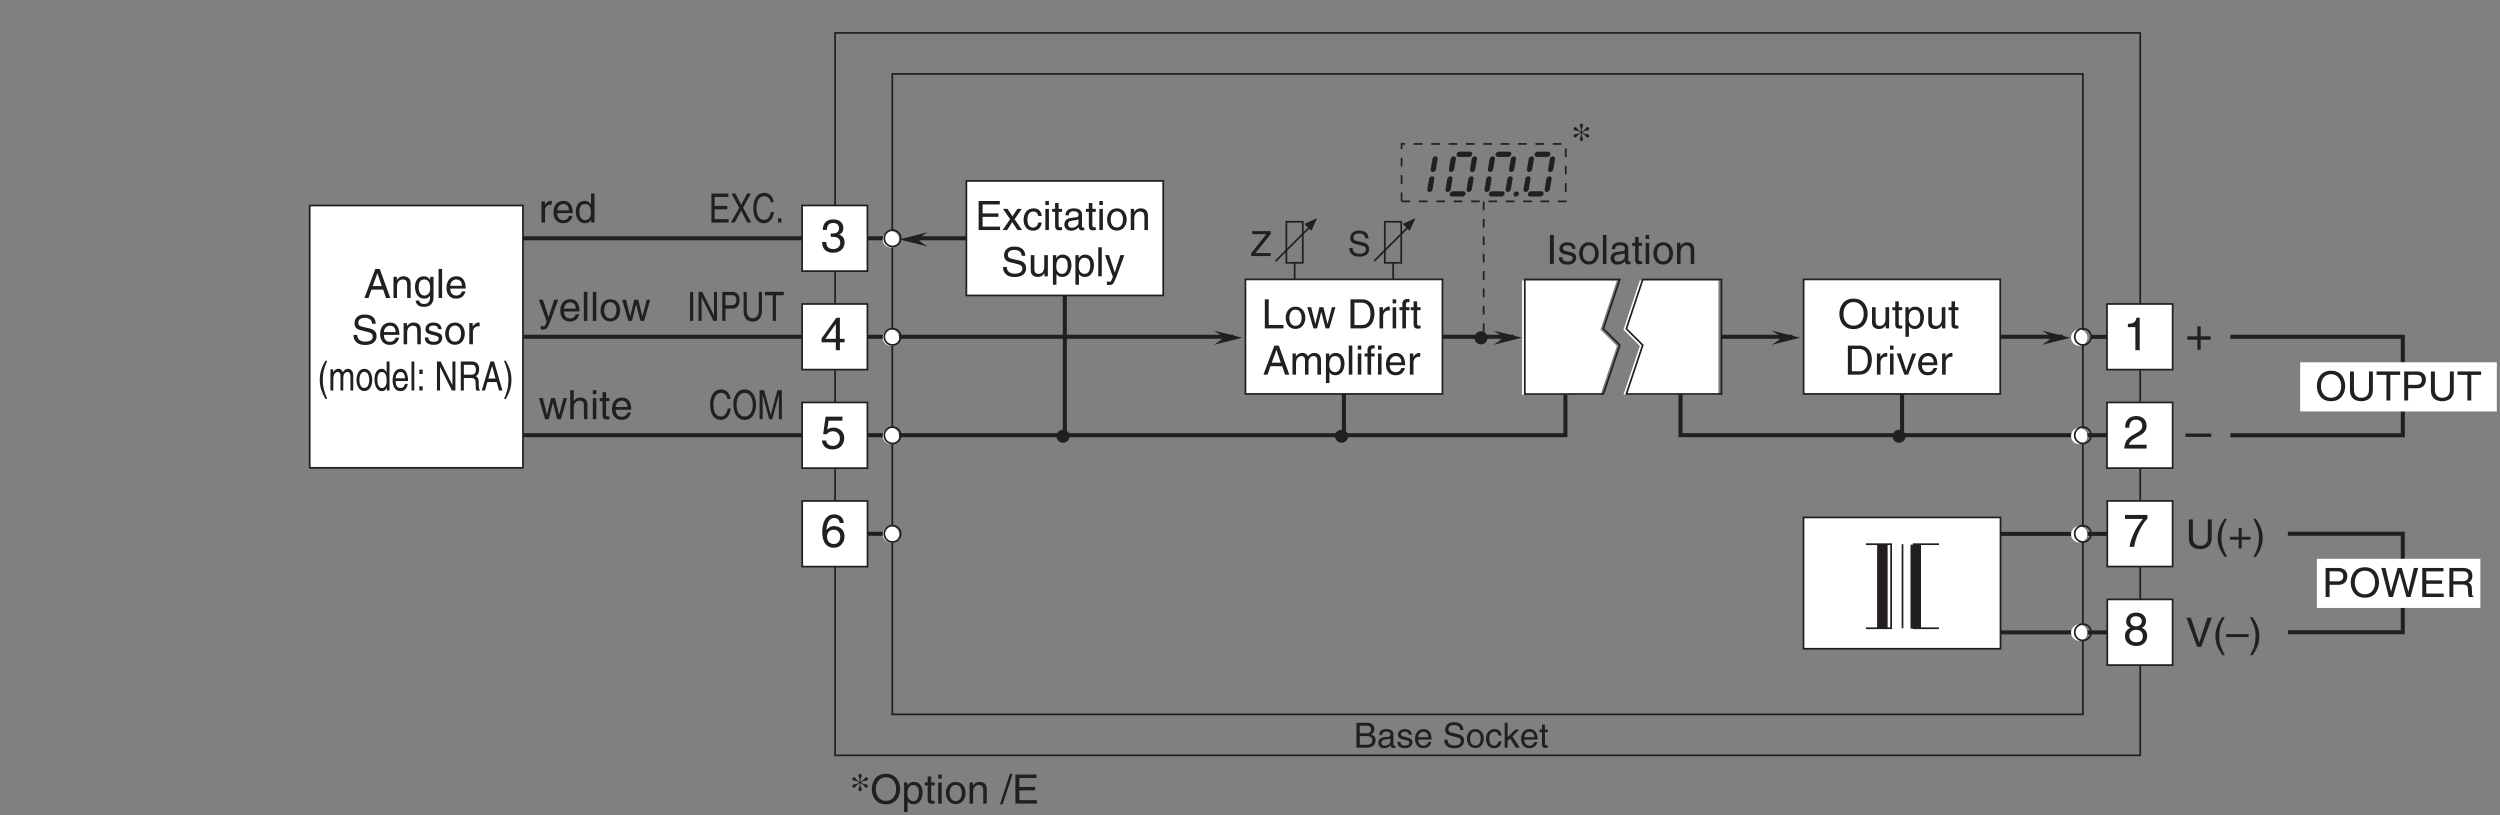 <?xml version="1.0" encoding="UTF-8"?>
<svg xmlns="http://www.w3.org/2000/svg" xmlns:xlink="http://www.w3.org/1999/xlink" width="431.67pt" height="140.75pt" viewBox="0 0 431.67 140.75" version="1.2">
<rect x="0" y="0" width="431.67" height="140.75" fill="#808080" stroke="none"/>
<defs>
<g>
<symbol overflow="visible" id="glyph0-0">
<path style="stroke:none;" d="M 0 0 L 4 0 L 4 -5.594 L 0 -5.594 Z M 2 -3.156 L 0.641 -5.188 L 3.359 -5.188 Z M 2.234 -2.797 L 3.594 -4.828 L 3.594 -0.766 Z M 0.641 -0.406 L 2 -2.438 L 3.359 -0.406 Z M 0.406 -4.828 L 1.75 -2.797 L 0.406 -0.766 Z M 0.406 -4.828 "/>
</symbol>
<symbol overflow="visible" id="glyph0-1">
<path style="stroke:none;" d="M 2.047 -2.312 L 0.312 -2.312 L 0.312 -1.719 L 2.047 -1.719 L 2.047 0 L 2.625 0 L 2.625 -1.719 L 4.344 -1.719 L 4.344 -2.312 L 2.625 -2.312 L 2.625 -4.031 L 2.047 -4.031 Z M 2.047 -2.312 "/>
</symbol>
<symbol overflow="visible" id="glyph0-2">
<path style="stroke:none;" d="M 4.438 -2.5 L 0 -2.5 L 0 -1.922 L 4.438 -1.922 Z M 4.438 -2.5 "/>
</symbol>
<symbol overflow="visible" id="glyph0-3">
<path style="stroke:none;" d="M 4.016 -4.125 C 3.938 -5.266 3.031 -5.609 2.375 -5.609 C 0.703 -5.609 0.297 -3.844 0.297 -2.609 C 0.297 -1.875 0.406 -1.188 0.734 -0.656 C 1.141 -0.047 1.75 0.156 2.188 0.156 C 2.969 0.156 3.312 -0.062 3.594 -0.391 C 3.984 -0.812 4.141 -1.219 4.141 -1.797 C 4.141 -3.141 3.062 -3.578 2.375 -3.578 C 1.609 -3.578 1.219 -3.188 1.047 -2.891 L 1.031 -2.906 C 1.031 -3.5 1.266 -4.984 2.359 -4.984 C 2.969 -4.984 3.234 -4.609 3.328 -4.125 Z M 1.125 -1.719 C 1.125 -2.391 1.5 -2.953 2.281 -2.953 C 3.141 -2.953 3.406 -2.266 3.406 -1.766 C 3.406 -1 2.984 -0.484 2.312 -0.484 C 1.484 -0.484 1.125 -1.125 1.125 -1.719 Z M 1.125 -1.719 "/>
</symbol>
<symbol overflow="visible" id="glyph0-4">
<path style="stroke:none;" d="M 2.859 -5.609 L 2.312 -5.609 C 2.094 -4.688 1.719 -4.609 0.812 -4.547 L 0.812 -3.984 L 2.109 -3.984 L 2.109 0 L 2.859 0 Z M 2.859 -5.609 "/>
</symbol>
<symbol overflow="visible" id="glyph0-5">
<path style="stroke:none;" d="M 1.047 -3.594 C 1.078 -4 1.125 -4.984 2.188 -4.984 C 3.016 -4.984 3.297 -4.422 3.297 -3.969 C 3.297 -3.234 2.859 -3 2.266 -2.656 L 1.531 -2.234 C 0.781 -1.781 0.25 -1.172 0.203 0 L 4.047 0 L 4.047 -0.656 L 1 -0.656 C 1.031 -0.875 1.203 -1.312 1.969 -1.734 L 2.547 -2.062 C 3.391 -2.5 4.047 -2.938 4.047 -3.938 C 4.047 -4.984 3.266 -5.609 2.297 -5.609 C 1.688 -5.609 0.344 -5.422 0.344 -3.594 Z M 1.047 -3.594 "/>
</symbol>
<symbol overflow="visible" id="glyph0-6">
<path style="stroke:none;" d="M 0.297 -4.812 L 3.391 -4.812 C 2.312 -3.547 1.281 -1.547 1.094 0 L 1.875 0 C 2.281 -2.5 3.609 -4.297 4.172 -4.875 L 4.172 -5.5 L 0.297 -5.5 Z M 0.297 -4.812 "/>
</symbol>
<symbol overflow="visible" id="glyph0-7">
<path style="stroke:none;" d="M 3.922 -4.172 C 3.922 -4.828 3.438 -5.609 2.203 -5.609 C 0.859 -5.609 0.5 -4.656 0.5 -4.078 C 0.5 -3.547 0.781 -3.156 1.25 -2.984 C 0.656 -2.734 0.297 -2.297 0.297 -1.609 C 0.297 -1.344 0.297 -0.734 0.875 -0.281 C 1.328 0.078 1.922 0.156 2.234 0.156 C 3.547 0.156 4.125 -0.719 4.125 -1.625 C 4.125 -2.047 3.969 -2.672 3.203 -2.984 C 3.453 -3.109 3.922 -3.359 3.922 -4.172 Z M 2.219 -2.641 C 2.844 -2.641 3.375 -2.297 3.375 -1.547 C 3.375 -0.656 2.766 -0.484 2.25 -0.484 C 1.281 -0.484 1.047 -1.156 1.047 -1.594 C 1.047 -2.109 1.422 -2.641 2.219 -2.641 Z M 2.203 -3.234 C 1.688 -3.234 1.219 -3.562 1.219 -4.109 C 1.219 -4.469 1.406 -4.984 2.156 -4.984 C 2.984 -4.984 3.203 -4.484 3.203 -4.141 C 3.203 -3.641 2.812 -3.234 2.203 -3.234 Z M 2.203 -3.234 "/>
</symbol>
<symbol overflow="visible" id="glyph0-8">
<path style="stroke:none;" d="M 1.781 -2.594 C 1.891 -2.594 2 -2.594 2.109 -2.594 C 2.594 -2.594 3.422 -2.5 3.422 -1.562 C 3.422 -0.922 2.922 -0.484 2.203 -0.484 C 1.156 -0.484 1.016 -1.188 1 -1.719 L 0.266 -1.719 C 0.312 -1.062 0.484 -0.422 1.109 -0.094 C 1.375 0.047 1.734 0.156 2.141 0.156 C 3.578 0.156 4.172 -0.734 4.172 -1.656 C 4.172 -2.406 3.781 -2.781 3.234 -2.969 L 3.234 -2.984 C 3.531 -3.078 3.953 -3.422 3.953 -4.141 C 3.953 -4.984 3.312 -5.609 2.219 -5.609 C 0.75 -5.609 0.406 -4.594 0.406 -3.781 L 1.094 -3.781 C 1.125 -4.172 1.188 -4.984 2.188 -4.984 C 3.031 -4.984 3.219 -4.438 3.219 -4.094 C 3.219 -3.391 2.703 -3.172 2.156 -3.172 C 2.031 -3.172 1.906 -3.188 1.781 -3.188 Z M 1.781 -2.594 "/>
</symbol>
<symbol overflow="visible" id="glyph0-9">
<path style="stroke:none;" d="M 4.172 -1.359 L 4.172 -1.969 L 3.359 -1.969 L 3.359 -5.609 L 2.766 -5.609 L 0.203 -2.047 L 0.203 -1.359 L 2.656 -1.359 L 2.656 0 L 3.359 0 L 3.359 -1.359 Z M 2.641 -4.516 L 2.656 -4.516 L 2.656 -1.969 L 0.844 -1.969 Z M 2.641 -4.516 "/>
</symbol>
<symbol overflow="visible" id="glyph0-10">
<path style="stroke:none;" d="M 1.406 -4.812 L 3.797 -4.812 L 3.797 -5.5 L 0.891 -5.5 L 0.469 -2.484 L 1.062 -2.453 C 1.328 -2.797 1.703 -2.984 2.109 -2.984 C 2.797 -2.984 3.359 -2.547 3.359 -1.734 C 3.359 -1.031 2.891 -0.453 2.172 -0.453 C 1.547 -0.453 1.047 -0.75 0.984 -1.391 L 0.25 -1.391 C 0.391 -0.141 1.328 0.156 2.062 0.156 C 3.828 0.156 4.109 -1.203 4.109 -1.828 C 4.109 -2.984 3.172 -3.609 2.266 -3.609 C 1.75 -3.609 1.406 -3.453 1.172 -3.266 Z M 1.406 -4.812 "/>
</symbol>
<symbol overflow="visible" id="glyph1-0">
<path style="stroke:none;" d="M 0 0 L 3.5 0 L 3.5 -4.891 L 0 -4.891 Z M 1.75 -2.766 L 0.562 -4.547 L 2.938 -4.547 Z M 1.953 -2.438 L 3.141 -4.219 L 3.141 -0.656 Z M 0.562 -0.344 L 1.75 -2.125 L 2.938 -0.344 Z M 0.344 -4.219 L 1.531 -2.438 L 0.344 -0.656 Z M 0.344 -4.219 "/>
</symbol>
<symbol overflow="visible" id="glyph1-1">
<path style="stroke:none;" d="M 1.312 -5.016 L 0.641 -5.016 L 0.641 0 L 1.312 0 Z M 1.312 -5.016 "/>
</symbol>
<symbol overflow="visible" id="glyph1-2">
<path style="stroke:none;" d="M 3.125 -2.609 C 3.125 -2.797 3.031 -3.75 1.719 -3.75 C 1 -3.75 0.344 -3.391 0.344 -2.594 C 0.344 -2.094 0.672 -1.828 1.188 -1.703 L 1.906 -1.531 C 2.422 -1.391 2.625 -1.297 2.625 -1 C 2.625 -0.594 2.234 -0.422 1.781 -0.422 C 0.922 -0.422 0.844 -0.891 0.812 -1.172 L 0.219 -1.172 C 0.25 -0.734 0.344 0.109 1.797 0.109 C 2.625 0.109 3.234 -0.344 3.234 -1.109 C 3.234 -1.594 2.969 -1.875 2.219 -2.062 L 1.594 -2.219 C 1.125 -2.344 0.938 -2.406 0.938 -2.703 C 0.938 -3.156 1.469 -3.234 1.656 -3.234 C 2.438 -3.234 2.516 -2.844 2.531 -2.609 Z M 3.125 -2.609 "/>
</symbol>
<symbol overflow="visible" id="glyph1-3">
<path style="stroke:none;" d="M 0.25 -1.828 C 0.25 -0.891 0.781 0.094 1.938 0.094 C 3.109 0.094 3.641 -0.891 3.641 -1.828 C 3.641 -2.766 3.109 -3.75 1.938 -3.75 C 0.781 -3.75 0.25 -2.766 0.25 -1.828 Z M 0.875 -1.828 C 0.875 -2.312 1.062 -3.234 1.938 -3.234 C 2.828 -3.234 3 -2.312 3 -1.828 C 3 -1.344 2.828 -0.438 1.938 -0.438 C 1.062 -0.438 0.875 -1.344 0.875 -1.828 Z M 0.875 -1.828 "/>
</symbol>
<symbol overflow="visible" id="glyph1-4">
<path style="stroke:none;" d="M 1.078 -5.016 L 0.469 -5.016 L 0.469 0 L 1.078 0 Z M 1.078 -5.016 "/>
</symbol>
<symbol overflow="visible" id="glyph1-5">
<path style="stroke:none;" d="M 1 -2.547 C 1.047 -2.828 1.141 -3.25 1.844 -3.25 C 2.422 -3.25 2.703 -3.031 2.703 -2.656 C 2.703 -2.297 2.516 -2.234 2.375 -2.219 L 1.359 -2.094 C 0.344 -1.969 0.25 -1.25 0.25 -0.953 C 0.25 -0.328 0.719 0.109 1.391 0.109 C 2.109 0.109 2.484 -0.234 2.719 -0.484 C 2.734 -0.203 2.828 0.062 3.359 0.062 C 3.5 0.062 3.594 0.031 3.703 0 L 3.703 -0.453 C 3.625 -0.438 3.562 -0.422 3.5 -0.422 C 3.375 -0.422 3.297 -0.484 3.297 -0.641 L 3.297 -2.734 C 3.297 -3.672 2.234 -3.75 1.938 -3.75 C 1.047 -3.75 0.469 -3.422 0.438 -2.547 Z M 2.688 -1.266 C 2.688 -0.781 2.125 -0.406 1.547 -0.406 C 1.094 -0.406 0.891 -0.641 0.891 -1.047 C 0.891 -1.5 1.375 -1.594 1.672 -1.641 C 2.438 -1.734 2.578 -1.781 2.688 -1.859 Z M 2.688 -1.266 "/>
</symbol>
<symbol overflow="visible" id="glyph1-6">
<path style="stroke:none;" d="M 1.797 -3.141 L 1.797 -3.656 L 1.203 -3.656 L 1.203 -4.672 L 0.594 -4.672 L 0.594 -3.656 L 0.094 -3.656 L 0.094 -3.141 L 0.594 -3.141 L 0.594 -0.734 C 0.594 -0.297 0.719 0.047 1.328 0.047 C 1.391 0.047 1.578 0.016 1.797 0 L 1.797 -0.484 L 1.578 -0.484 C 1.453 -0.484 1.203 -0.484 1.203 -0.766 L 1.203 -3.141 Z M 1.797 -3.141 "/>
</symbol>
<symbol overflow="visible" id="glyph1-7">
<path style="stroke:none;" d="M 1.078 -3.656 L 0.469 -3.656 L 0.469 0 L 1.078 0 Z M 1.078 -4.312 L 1.078 -5.016 L 0.469 -5.016 L 0.469 -4.312 Z M 1.078 -4.312 "/>
</symbol>
<symbol overflow="visible" id="glyph1-8">
<path style="stroke:none;" d="M 3.422 -2.484 C 3.422 -3.531 2.719 -3.75 2.156 -3.75 C 1.516 -3.75 1.188 -3.328 1.047 -3.141 L 1.031 -3.141 L 1.031 -3.656 L 0.453 -3.656 L 0.453 0 L 1.062 0 L 1.062 -1.984 C 1.062 -2.984 1.688 -3.203 2.031 -3.203 C 2.641 -3.203 2.812 -2.891 2.812 -2.25 L 2.812 0 L 3.422 0 Z M 3.422 -2.484 "/>
</symbol>
<symbol overflow="visible" id="glyph1-9">
<path style="stroke:none;" d="M 1.203 -5.016 L 0.531 -5.016 L 0.531 0 L 3.75 0 L 3.75 -0.594 L 1.203 -0.594 Z M 1.203 -5.016 "/>
</symbol>
<symbol overflow="visible" id="glyph1-10">
<path style="stroke:none;" d="M 2.5 -2.828 L 2.516 -2.828 L 3.25 0 L 3.891 0 L 4.953 -3.656 L 4.344 -3.656 L 3.594 -0.781 L 3.578 -0.781 L 2.875 -3.656 L 2.188 -3.656 L 1.484 -0.781 L 1.469 -0.781 L 0.766 -3.656 L 0.094 -3.656 L 1.156 0 L 1.781 0 Z M 2.5 -2.828 "/>
</symbol>
<symbol overflow="visible" id="glyph1-11">
<path style="stroke:none;" d=""/>
</symbol>
<symbol overflow="visible" id="glyph1-12">
<path style="stroke:none;" d="M 0.562 0 L 2.562 0 C 4.219 0 4.703 -1.453 4.703 -2.578 C 4.703 -4.016 3.906 -5.016 2.594 -5.016 L 0.562 -5.016 Z M 1.25 -4.438 L 2.5 -4.438 C 3.422 -4.438 4.016 -3.797 4.016 -2.531 C 4.016 -1.266 3.438 -0.578 2.562 -0.578 L 1.25 -0.578 Z M 1.25 -4.438 "/>
</symbol>
<symbol overflow="visible" id="glyph1-13">
<path style="stroke:none;" d="M 1.156 -2.125 C 1.156 -2.656 1.516 -3.094 2.094 -3.094 L 2.312 -3.094 L 2.312 -3.734 C 2.266 -3.75 2.234 -3.75 2.156 -3.75 C 1.703 -3.75 1.375 -3.469 1.125 -3.047 L 1.125 -3.656 L 0.531 -3.656 L 0.531 0 L 1.156 0 Z M 1.156 -2.125 "/>
</symbol>
<symbol overflow="visible" id="glyph1-14">
<path style="stroke:none;" d="M 1.828 -3.141 L 1.828 -3.656 L 1.219 -3.656 L 1.219 -4.109 C 1.219 -4.406 1.312 -4.531 1.578 -4.531 C 1.656 -4.531 1.75 -4.531 1.828 -4.516 L 1.828 -5.078 C 1.734 -5.078 1.641 -5.078 1.547 -5.078 C 0.953 -5.078 0.594 -4.828 0.594 -4.281 L 0.594 -3.656 L 0.094 -3.656 L 0.094 -3.141 L 0.594 -3.141 L 0.594 0 L 1.219 0 L 1.219 -3.141 Z M 1.828 -3.141 "/>
</symbol>
<symbol overflow="visible" id="glyph1-15">
<path style="stroke:none;" d="M 3.328 -1.453 L 3.828 0 L 4.562 0 L 2.75 -5.016 L 1.984 -5.016 L 0.094 0 L 0.797 0 L 1.312 -1.453 Z M 1.531 -2.062 L 2.328 -4.266 L 2.344 -4.266 L 3.094 -2.062 Z M 1.531 -2.062 "/>
</symbol>
<symbol overflow="visible" id="glyph1-16">
<path style="stroke:none;" d="M 0.453 0 L 1.062 0 L 1.062 -1.984 C 1.062 -2.984 1.688 -3.203 2.031 -3.203 C 2.484 -3.203 2.609 -2.828 2.609 -2.531 L 2.609 0 L 3.219 0 L 3.219 -2.234 C 3.219 -2.719 3.562 -3.203 4.078 -3.203 C 4.609 -3.203 4.75 -2.859 4.75 -2.359 L 4.75 0 L 5.375 0 L 5.375 -2.531 C 5.375 -3.562 4.625 -3.75 4.234 -3.75 C 3.672 -3.75 3.422 -3.5 3.125 -3.156 C 3.016 -3.359 2.812 -3.75 2.156 -3.75 C 1.5 -3.75 1.188 -3.328 1.047 -3.141 L 1.031 -3.141 L 1.031 -3.656 L 0.453 -3.656 Z M 0.453 0 "/>
</symbol>
<symbol overflow="visible" id="glyph1-17">
<path style="stroke:none;" d="M 0.984 -1.656 C 0.984 -2.25 1.094 -3.203 1.984 -3.203 C 2.922 -3.203 2.969 -2.312 2.969 -1.844 C 2.969 -1.031 2.656 -0.422 1.984 -0.422 C 1.594 -0.422 0.984 -0.688 0.984 -1.656 Z M 0.406 1.453 L 1.016 1.453 L 1.016 -0.391 L 1.031 -0.391 C 1.188 -0.125 1.516 0.109 2 0.109 C 3.25 0.109 3.609 -1.062 3.609 -1.938 C 3.609 -2.969 3.062 -3.75 2.094 -3.75 C 1.422 -3.75 1.141 -3.344 1 -3.141 L 0.984 -3.141 L 0.984 -3.656 L 0.406 -3.656 Z M 0.406 1.453 "/>
</symbol>
<symbol overflow="visible" id="glyph1-18">
<path style="stroke:none;" d="M 2.938 -1.141 C 2.922 -0.875 2.578 -0.422 2 -0.422 C 1.297 -0.422 0.938 -0.859 0.938 -1.625 L 3.609 -1.625 C 3.609 -2.922 3.094 -3.75 2.031 -3.75 C 0.828 -3.75 0.281 -2.859 0.281 -1.719 C 0.281 -0.672 0.891 0.109 1.906 0.109 C 2.5 0.109 2.734 -0.031 2.906 -0.141 C 3.359 -0.453 3.531 -0.969 3.562 -1.141 Z M 0.938 -2.109 C 0.938 -2.688 1.391 -3.203 1.953 -3.203 C 2.703 -3.203 2.938 -2.688 2.969 -2.109 Z M 0.938 -2.109 "/>
</symbol>
<symbol overflow="visible" id="glyph1-19">
<path style="stroke:none;" d="M 4.469 -2.5 C 4.469 -1.328 3.812 -0.469 2.719 -0.469 C 1.625 -0.469 0.969 -1.328 0.969 -2.5 C 0.969 -3.688 1.625 -4.547 2.719 -4.547 C 3.812 -4.547 4.469 -3.688 4.469 -2.5 Z M 5.156 -2.5 C 5.156 -3.594 4.594 -5.141 2.719 -5.141 C 0.844 -5.141 0.266 -3.594 0.266 -2.5 C 0.266 -1.422 0.844 0.125 2.719 0.125 C 4.594 0.125 5.156 -1.422 5.156 -2.5 Z M 5.156 -2.5 "/>
</symbol>
<symbol overflow="visible" id="glyph1-20">
<path style="stroke:none;" d="M 3.422 0 L 3.422 -3.656 L 2.797 -3.656 L 2.797 -1.641 C 2.797 -1.109 2.562 -0.422 1.797 -0.422 C 1.391 -0.422 1.094 -0.625 1.094 -1.234 L 1.094 -3.656 L 0.469 -3.656 L 0.469 -1.031 C 0.469 -0.156 1.125 0.109 1.656 0.109 C 2.25 0.109 2.562 -0.125 2.828 -0.547 L 2.828 0 Z M 3.422 0 "/>
</symbol>
<symbol overflow="visible" id="glyph1-21">
<path style="stroke:none;" d="M 1.734 -0.672 L 1.719 -0.672 L 0.766 -3.656 L 0.062 -3.656 L 1.391 0 L 2.047 0 L 3.438 -3.656 L 2.766 -3.656 Z M 1.734 -0.672 "/>
</symbol>
<symbol overflow="visible" id="glyph1-22">
<path style="stroke:none;" d="M 3.828 -5.016 L 3.828 -1.844 C 3.828 -0.75 3.125 -0.469 2.5 -0.469 C 1.891 -0.469 1.234 -0.766 1.234 -1.859 L 1.234 -5.016 L 0.547 -5.016 L 0.547 -1.672 C 0.547 -0.734 1.125 0.125 2.484 0.125 C 3.859 0.125 4.5 -0.734 4.5 -1.766 L 4.5 -5.016 Z M 3.828 -5.016 "/>
</symbol>
<symbol overflow="visible" id="glyph1-23">
<path style="stroke:none;" d="M 0.094 -4.422 L 1.797 -4.422 L 1.797 0 L 2.469 0 L 2.469 -4.422 L 4.172 -4.422 L 4.172 -5.016 L 0.094 -5.016 Z M 0.094 -4.422 "/>
</symbol>
<symbol overflow="visible" id="glyph1-24">
<path style="stroke:none;" d="M 1.281 -4.438 L 2.656 -4.438 C 3.219 -4.438 3.641 -4.234 3.641 -3.594 C 3.641 -2.922 3.234 -2.703 2.625 -2.703 L 1.281 -2.703 Z M 1.281 -2.109 L 2.859 -2.109 C 3.953 -2.109 4.344 -2.906 4.344 -3.609 C 4.344 -4.422 3.781 -5.016 2.859 -5.016 L 0.594 -5.016 L 0.594 0 L 1.281 0 Z M 1.281 -2.109 "/>
</symbol>
<symbol overflow="visible" id="glyph1-25">
<path style="stroke:none;" d="M 1.656 -5.125 C 0.906 -4.047 0.469 -3.047 0.469 -1.828 C 0.469 -0.516 0.953 0.359 1.672 1.453 L 2.094 1.453 C 1.531 0.344 1.125 -0.5 1.125 -1.656 C 1.125 -3.328 1.484 -4 2.078 -5.125 Z M 1.656 -5.125 "/>
</symbol>
<symbol overflow="visible" id="glyph1-26">
<path style="stroke:none;" d="M 1.781 -2.016 L 0.266 -2.016 L 0.266 -1.516 L 1.781 -1.516 L 1.781 0 L 2.297 0 L 2.297 -1.516 L 3.812 -1.516 L 3.812 -2.016 L 2.297 -2.016 L 2.297 -3.531 L 1.781 -3.531 Z M 1.781 -2.016 "/>
</symbol>
<symbol overflow="visible" id="glyph1-27">
<path style="stroke:none;" d="M 0.672 1.453 C 1.422 0.375 1.844 -0.625 1.844 -1.844 C 1.844 -3.156 1.375 -4.031 0.656 -5.125 L 0.234 -5.125 C 0.797 -4.016 1.188 -3.172 1.188 -2.016 C 1.188 -0.344 0.844 0.328 0.25 1.453 Z M 0.672 1.453 "/>
</symbol>
<symbol overflow="visible" id="glyph1-28">
<path style="stroke:none;" d="M 2.344 -0.734 L 2.328 -0.734 L 0.891 -5.016 L 0.141 -5.016 L 1.969 0 L 2.688 0 L 4.516 -5.016 L 3.75 -5.016 Z M 2.344 -0.734 "/>
</symbol>
<symbol overflow="visible" id="glyph1-29">
<path style="stroke:none;" d="M 3.891 -2.188 L 0 -2.188 L 0 -1.672 L 3.891 -1.672 Z M 3.891 -2.188 "/>
</symbol>
<symbol overflow="visible" id="glyph1-30">
<path style="stroke:none;" d="M 3.297 -4.156 L 4.453 0 L 5.156 0 L 6.484 -5.016 L 5.734 -5.016 L 4.797 -0.938 L 4.781 -0.938 L 3.656 -5.016 L 2.922 -5.016 L 1.797 -0.938 L 1.781 -0.938 L 0.844 -5.016 L 0.109 -5.016 L 1.422 0 L 2.125 0 Z M 3.297 -4.156 "/>
</symbol>
<symbol overflow="visible" id="glyph1-31">
<path style="stroke:none;" d="M 4.297 -0.594 L 1.281 -0.594 L 1.281 -2.281 L 4.016 -2.281 L 4.016 -2.875 L 1.281 -2.875 L 1.281 -4.422 L 4.25 -4.422 L 4.25 -5.016 L 0.594 -5.016 L 0.594 0 L 4.297 0 Z M 4.297 -0.594 "/>
</symbol>
<symbol overflow="visible" id="glyph1-32">
<path style="stroke:none;" d="M 1.297 -2.156 L 2.938 -2.156 C 3.75 -2.156 3.828 -1.672 3.828 -1.25 C 3.828 -1.062 3.844 -0.312 3.953 0 L 4.781 0 L 4.781 -0.109 C 4.562 -0.234 4.531 -0.328 4.531 -0.609 L 4.484 -1.516 C 4.453 -2.219 4.172 -2.344 3.891 -2.469 C 4.203 -2.656 4.578 -2.922 4.578 -3.672 C 4.578 -4.734 3.75 -5.016 2.938 -5.016 L 0.609 -5.016 L 0.609 0 L 1.297 0 Z M 1.297 -4.438 L 2.984 -4.438 C 3.312 -4.438 3.891 -4.375 3.891 -3.594 C 3.891 -2.859 3.359 -2.734 2.859 -2.734 L 1.297 -2.734 Z M 1.297 -4.438 "/>
</symbol>
<symbol overflow="visible" id="glyph1-33">
<path style="stroke:none;" d="M 3.484 -5.016 L 2.875 -5.016 L 2.875 -3.188 L 2.859 -3.141 C 2.703 -3.344 2.438 -3.75 1.766 -3.75 C 0.797 -3.75 0.25 -2.969 0.25 -1.938 C 0.25 -1.062 0.609 0.109 1.844 0.109 C 2.203 0.109 2.625 0 2.891 -0.5 L 2.906 -0.5 L 2.906 0 L 3.484 0 Z M 0.875 -1.844 C 0.875 -2.312 0.922 -3.203 1.875 -3.203 C 2.766 -3.203 2.859 -2.25 2.859 -1.656 C 2.859 -0.688 2.25 -0.422 1.859 -0.422 C 1.188 -0.422 0.875 -1.031 0.875 -1.844 Z M 0.875 -1.844 "/>
</symbol>
<symbol overflow="visible" id="glyph1-34">
<path style="stroke:none;" d="M 1.766 -0.672 L 1.75 -0.672 L 0.781 -3.656 L 0.078 -3.656 L 1.438 0.094 C 1.141 0.859 1.109 0.938 0.781 0.938 C 0.609 0.938 0.484 0.906 0.406 0.875 L 0.406 1.438 C 0.516 1.469 0.578 1.5 0.672 1.5 C 1.453 1.5 1.516 1.406 2.109 -0.062 C 2.562 -1.266 2.984 -2.453 3.422 -3.656 L 2.734 -3.656 Z M 1.766 -0.672 "/>
</symbol>
<symbol overflow="visible" id="glyph1-35">
<path style="stroke:none;" d="M 3.422 -2.484 C 3.422 -3.531 2.719 -3.75 2.156 -3.75 C 1.562 -3.75 1.25 -3.391 1.078 -3.156 L 1.062 -3.156 L 1.062 -5.016 L 0.453 -5.016 L 0.453 0 L 1.062 0 L 1.062 -1.984 C 1.062 -2.906 1.578 -3.203 2.094 -3.203 C 2.672 -3.203 2.812 -2.891 2.812 -2.391 L 2.812 0 L 3.422 0 Z M 3.422 -2.484 "/>
</symbol>
<symbol overflow="visible" id="glyph1-36">
<path style="stroke:none;" d="M 2.141 -1.875 L 3.375 -3.656 L 2.625 -3.656 L 1.781 -2.375 L 0.922 -3.656 L 0.141 -3.656 L 1.359 -1.875 L 0.078 0 L 0.859 0 L 1.734 -1.375 L 2.641 0 L 3.422 0 Z M 2.141 -1.875 "/>
</symbol>
<symbol overflow="visible" id="glyph1-37">
<path style="stroke:none;" d="M 3.328 -2.422 C 3.281 -3.062 2.922 -3.75 1.969 -3.75 C 0.75 -3.75 0.203 -2.859 0.203 -1.719 C 0.203 -0.672 0.812 0.109 1.844 0.109 C 2.906 0.109 3.266 -0.719 3.328 -1.297 L 2.734 -1.297 C 2.641 -0.734 2.281 -0.422 1.859 -0.422 C 1.016 -0.422 0.859 -1.203 0.859 -1.828 C 0.859 -2.484 1.109 -3.203 1.875 -3.203 C 2.391 -3.203 2.656 -2.906 2.734 -2.422 Z M 3.328 -2.422 "/>
</symbol>
<symbol overflow="visible" id="glyph1-38">
<path style="stroke:none;" d="M 4.188 -3.547 C 4.156 -4.094 3.984 -5.141 2.234 -5.141 C 1.016 -5.141 0.516 -4.375 0.516 -3.594 C 0.516 -2.719 1.25 -2.5 1.578 -2.422 L 2.609 -2.172 C 3.422 -1.984 3.672 -1.812 3.672 -1.297 C 3.672 -0.578 2.844 -0.453 2.359 -0.453 C 1.719 -0.453 0.984 -0.719 0.984 -1.625 L 0.344 -1.625 C 0.344 -1.156 0.422 -0.734 0.859 -0.344 C 1.078 -0.141 1.438 0.125 2.375 0.125 C 3.234 0.125 4.328 -0.203 4.328 -1.391 C 4.328 -2.172 3.844 -2.562 3.188 -2.719 L 1.766 -3.047 C 1.469 -3.125 1.172 -3.266 1.172 -3.688 C 1.172 -4.453 1.891 -4.562 2.312 -4.562 C 2.875 -4.562 3.516 -4.328 3.562 -3.547 Z M 4.188 -3.547 "/>
</symbol>
<symbol overflow="visible" id="glyph1-39">
<path style="stroke:none;" d="M 0.922 -1.844 C 0.922 -2.312 0.969 -3.203 1.906 -3.203 C 2.797 -3.203 2.906 -2.25 2.906 -1.656 C 2.906 -0.688 2.297 -0.422 1.906 -0.422 C 1.234 -0.422 0.922 -1.031 0.922 -1.844 Z M 3.484 -3.656 L 2.906 -3.656 L 2.906 -3.141 L 2.891 -3.141 C 2.75 -3.344 2.469 -3.75 1.797 -3.75 C 0.828 -3.75 0.281 -2.969 0.281 -1.938 C 0.281 -1.062 0.641 0.109 1.891 0.109 C 2.375 0.109 2.703 -0.125 2.859 -0.391 L 2.859 -0.406 L 2.875 -0.406 L 2.875 -0.266 C 2.875 0.172 2.891 1.031 1.828 1.031 C 1.688 1.031 1.125 1.031 1 0.453 L 0.391 0.453 C 0.516 1.422 1.359 1.531 1.781 1.531 C 3.484 1.531 3.484 0.219 3.484 -0.297 Z M 3.484 -3.656 "/>
</symbol>
<symbol overflow="visible" id="glyph1-40">
<path style="stroke:none;" d="M 2.062 -5.141 L 1.594 -5.141 L -0.125 0.125 L 0.344 0.125 Z M 2.062 -5.141 "/>
</symbol>
<symbol overflow="visible" id="glyph2-0">
<path style="stroke:none;" d="M 0 0 L 2.984 0 L 2.984 -4.188 L 0 -4.188 Z M 1.5 -2.359 L 0.484 -3.891 L 2.516 -3.891 Z M 1.672 -2.094 L 2.688 -3.625 L 2.688 -0.562 Z M 0.484 -0.297 L 1.5 -1.828 L 2.516 -0.297 Z M 0.297 -3.625 L 1.312 -2.094 L 0.297 -0.562 Z M 0.297 -3.625 "/>
</symbol>
<symbol overflow="visible" id="glyph2-1">
<path style="stroke:none;" d="M 1.016 -3.797 L 2.078 -3.797 C 2.719 -3.797 2.969 -3.578 2.969 -3.172 C 2.969 -2.641 2.625 -2.484 2.078 -2.484 L 1.016 -2.484 Z M 0.438 0 L 2.297 0 C 3.25 0 3.75 -0.578 3.75 -1.266 C 3.75 -2 3.25 -2.203 2.969 -2.312 C 3.453 -2.531 3.547 -2.938 3.547 -3.219 C 3.547 -3.797 3.141 -4.297 2.328 -4.297 L 0.438 -4.297 Z M 1.016 -2 L 2.172 -2 C 2.641 -2 3.172 -1.891 3.172 -1.281 C 3.172 -0.797 2.859 -0.5 2.266 -0.5 L 1.016 -0.5 Z M 1.016 -2 "/>
</symbol>
<symbol overflow="visible" id="glyph2-2">
<path style="stroke:none;" d="M 0.859 -2.172 C 0.891 -2.422 0.969 -2.781 1.578 -2.781 C 2.078 -2.781 2.312 -2.609 2.312 -2.281 C 2.312 -1.969 2.156 -1.922 2.031 -1.906 L 1.172 -1.797 C 0.297 -1.688 0.219 -1.078 0.219 -0.812 C 0.219 -0.281 0.625 0.094 1.203 0.094 C 1.812 0.094 2.125 -0.203 2.328 -0.422 C 2.344 -0.172 2.422 0.062 2.891 0.062 C 3 0.062 3.078 0.031 3.172 0 L 3.172 -0.391 C 3.109 -0.375 3.047 -0.359 3 -0.359 C 2.891 -0.359 2.828 -0.406 2.828 -0.547 L 2.828 -2.344 C 2.828 -3.141 1.922 -3.219 1.656 -3.219 C 0.891 -3.219 0.391 -2.922 0.375 -2.172 Z M 2.297 -1.078 C 2.297 -0.672 1.812 -0.344 1.328 -0.344 C 0.938 -0.344 0.766 -0.547 0.766 -0.891 C 0.766 -1.281 1.172 -1.359 1.438 -1.406 C 2.078 -1.484 2.219 -1.531 2.297 -1.594 Z M 2.297 -1.078 "/>
</symbol>
<symbol overflow="visible" id="glyph2-3">
<path style="stroke:none;" d="M 2.672 -2.234 C 2.672 -2.391 2.594 -3.219 1.484 -3.219 C 0.859 -3.219 0.297 -2.906 0.297 -2.219 C 0.297 -1.797 0.578 -1.562 1.016 -1.453 L 1.625 -1.312 C 2.078 -1.203 2.25 -1.109 2.25 -0.859 C 2.25 -0.516 1.906 -0.359 1.531 -0.359 C 0.797 -0.359 0.719 -0.766 0.703 -1 L 0.188 -1 C 0.203 -0.625 0.297 0.094 1.531 0.094 C 2.25 0.094 2.781 -0.297 2.781 -0.953 C 2.781 -1.375 2.547 -1.609 1.891 -1.766 L 1.375 -1.906 C 0.969 -2 0.797 -2.062 0.797 -2.328 C 0.797 -2.703 1.266 -2.766 1.422 -2.766 C 2.094 -2.766 2.156 -2.438 2.172 -2.234 Z M 2.672 -2.234 "/>
</symbol>
<symbol overflow="visible" id="glyph2-4">
<path style="stroke:none;" d="M 2.516 -0.984 C 2.5 -0.75 2.203 -0.359 1.719 -0.359 C 1.109 -0.359 0.797 -0.734 0.797 -1.391 L 3.094 -1.391 C 3.094 -2.5 2.641 -3.219 1.734 -3.219 C 0.703 -3.219 0.234 -2.453 0.234 -1.484 C 0.234 -0.578 0.766 0.094 1.641 0.094 C 2.141 0.094 2.344 -0.031 2.484 -0.125 C 2.891 -0.391 3.031 -0.828 3.047 -0.984 Z M 0.797 -1.812 C 0.797 -2.297 1.188 -2.75 1.672 -2.75 C 2.312 -2.75 2.516 -2.297 2.547 -1.812 Z M 0.797 -1.812 "/>
</symbol>
<symbol overflow="visible" id="glyph2-5">
<path style="stroke:none;" d=""/>
</symbol>
<symbol overflow="visible" id="glyph2-6">
<path style="stroke:none;" d="M 3.594 -3.047 C 3.562 -3.516 3.422 -4.406 1.922 -4.406 C 0.875 -4.406 0.438 -3.75 0.438 -3.078 C 0.438 -2.328 1.078 -2.141 1.359 -2.078 L 2.234 -1.859 C 2.938 -1.703 3.141 -1.562 3.141 -1.109 C 3.141 -0.484 2.438 -0.391 2.016 -0.391 C 1.469 -0.391 0.844 -0.609 0.844 -1.391 L 0.297 -1.391 C 0.297 -0.984 0.359 -0.625 0.734 -0.297 C 0.922 -0.125 1.234 0.109 2.031 0.109 C 2.766 0.109 3.703 -0.172 3.703 -1.188 C 3.703 -1.859 3.297 -2.203 2.734 -2.328 L 1.516 -2.609 C 1.25 -2.672 1 -2.797 1 -3.156 C 1 -3.812 1.609 -3.906 1.984 -3.906 C 2.469 -3.906 3.016 -3.703 3.047 -3.047 Z M 3.594 -3.047 "/>
</symbol>
<symbol overflow="visible" id="glyph2-7">
<path style="stroke:none;" d="M 0.203 -1.562 C 0.203 -0.766 0.672 0.078 1.656 0.078 C 2.656 0.078 3.125 -0.766 3.125 -1.562 C 3.125 -2.375 2.656 -3.219 1.656 -3.219 C 0.672 -3.219 0.203 -2.375 0.203 -1.562 Z M 0.75 -1.562 C 0.75 -1.984 0.906 -2.766 1.656 -2.766 C 2.422 -2.766 2.578 -1.984 2.578 -1.562 C 2.578 -1.156 2.422 -0.375 1.656 -0.375 C 0.906 -0.375 0.75 -1.156 0.75 -1.562 Z M 0.75 -1.562 "/>
</symbol>
<symbol overflow="visible" id="glyph2-8">
<path style="stroke:none;" d="M 2.859 -2.078 C 2.812 -2.625 2.5 -3.219 1.688 -3.219 C 0.641 -3.219 0.172 -2.453 0.172 -1.484 C 0.172 -0.578 0.703 0.094 1.578 0.094 C 2.5 0.094 2.797 -0.609 2.859 -1.109 L 2.344 -1.109 C 2.25 -0.625 1.953 -0.359 1.594 -0.359 C 0.875 -0.359 0.734 -1.031 0.734 -1.562 C 0.734 -2.125 0.953 -2.75 1.609 -2.75 C 2.047 -2.75 2.281 -2.5 2.344 -2.078 Z M 2.859 -2.078 "/>
</symbol>
<symbol overflow="visible" id="glyph2-9">
<path style="stroke:none;" d="M 1.734 -1.969 L 2.922 -3.125 L 2.25 -3.125 L 0.906 -1.812 L 0.906 -4.297 L 0.406 -4.297 L 0.406 0 L 0.906 0 L 0.906 -1.188 L 1.344 -1.578 L 2.328 0 L 3 0 Z M 1.734 -1.969 "/>
</symbol>
<symbol overflow="visible" id="glyph2-10">
<path style="stroke:none;" d="M 1.531 -2.688 L 1.531 -3.125 L 1.031 -3.125 L 1.031 -4 L 0.516 -4 L 0.516 -3.125 L 0.078 -3.125 L 0.078 -2.688 L 0.516 -2.688 L 0.516 -0.625 C 0.516 -0.25 0.625 0.047 1.141 0.047 C 1.203 0.047 1.344 0.016 1.531 0 L 1.531 -0.406 L 1.359 -0.406 C 1.25 -0.406 1.031 -0.406 1.031 -0.656 L 1.031 -2.688 Z M 1.531 -2.688 "/>
</symbol>
<symbol overflow="visible" id="glyph2-11">
<path style="stroke:none;" d="M 3.516 -0.516 L 0.875 -0.516 L 3.516 -3.797 L 3.516 -4.297 L 0.328 -4.297 L 0.328 -3.781 L 2.766 -3.781 L 0.141 -0.484 L 0.141 0 L 3.516 0 Z M 3.516 -0.516 "/>
</symbol>
<symbol overflow="visible" id="glyph3-0">
<path style="stroke:none;" d="M 0 0 L 2.797 0 L 2.797 -4.891 L 0 -4.891 Z M 1.406 -2.766 L 0.453 -4.547 L 2.344 -4.547 Z M 1.562 -2.438 L 2.516 -4.219 L 2.516 -0.656 Z M 0.453 -0.344 L 1.406 -2.125 L 2.344 -0.344 Z M 0.281 -4.219 L 1.234 -2.438 L 0.281 -0.656 Z M 0.281 -4.219 "/>
</symbol>
<symbol overflow="visible" id="glyph3-1">
<path style="stroke:none;" d="M 3.453 -0.594 L 1.031 -0.594 L 1.031 -2.281 L 3.219 -2.281 L 3.219 -2.875 L 1.031 -2.875 L 1.031 -4.422 L 3.406 -4.422 L 3.406 -5.016 L 0.484 -5.016 L 0.484 0 L 3.453 0 Z M 3.453 -0.594 "/>
</symbol>
<symbol overflow="visible" id="glyph3-2">
<path style="stroke:none;" d="M 2.219 -2.562 L 3.562 -5.016 L 2.922 -5.016 L 1.891 -3.094 L 0.875 -5.016 L 0.203 -5.016 L 1.547 -2.562 L 0.109 0 L 0.766 0 L 1.875 -2.062 L 2.953 0 L 3.625 0 Z M 2.219 -2.562 "/>
</symbol>
<symbol overflow="visible" id="glyph3-3">
<path style="stroke:none;" d="M 3.766 -3.5 C 3.688 -4.344 3.156 -5.141 2.125 -5.141 C 0.953 -5.141 0.25 -4.078 0.25 -2.531 C 0.25 -0.609 1.141 0.125 2.047 0.125 C 2.359 0.125 3.578 0.047 3.812 -1.844 L 3.281 -1.844 C 3.094 -0.672 2.484 -0.469 2.141 -0.469 C 1.141 -0.469 0.812 -1.375 0.812 -2.562 C 0.812 -3.875 1.391 -4.547 2.125 -4.547 C 2.5 -4.547 3.094 -4.391 3.25 -3.5 Z M 3.766 -3.5 "/>
</symbol>
<symbol overflow="visible" id="glyph3-4">
<path style="stroke:none;" d="M 1.062 -0.734 L 0.484 -0.734 L 0.484 0 L 1.062 0 Z M 1.062 -0.734 "/>
</symbol>
<symbol overflow="visible" id="glyph3-5">
<path style="stroke:none;" d="M 1.047 -5.016 L 0.516 -5.016 L 0.516 0 L 1.047 0 Z M 1.047 -5.016 "/>
</symbol>
<symbol overflow="visible" id="glyph3-6">
<path style="stroke:none;" d="M 3.094 -0.969 L 3.078 -0.969 L 1.062 -5.016 L 0.422 -5.016 L 0.422 0 L 0.953 0 L 0.953 -4.047 L 0.969 -4.047 L 3 0 L 3.609 0 L 3.609 -5.016 L 3.094 -5.016 Z M 3.094 -0.969 "/>
</symbol>
<symbol overflow="visible" id="glyph3-7">
<path style="stroke:none;" d="M 1.031 -4.438 L 2.125 -4.438 C 2.578 -4.438 2.922 -4.234 2.922 -3.594 C 2.922 -2.922 2.594 -2.703 2.109 -2.703 L 1.031 -2.703 Z M 1.031 -2.109 L 2.281 -2.109 C 3.156 -2.109 3.484 -2.906 3.484 -3.609 C 3.484 -4.422 3.031 -5.016 2.281 -5.016 L 0.484 -5.016 L 0.484 0 L 1.031 0 Z M 1.031 -2.109 "/>
</symbol>
<symbol overflow="visible" id="glyph3-8">
<path style="stroke:none;" d="M 3.062 -5.016 L 3.062 -1.844 C 3.062 -0.75 2.5 -0.469 2 -0.469 C 1.516 -0.469 0.984 -0.766 0.984 -1.859 L 0.984 -5.016 L 0.438 -5.016 L 0.438 -1.672 C 0.438 -0.734 0.906 0.125 1.984 0.125 C 3.094 0.125 3.609 -0.734 3.609 -1.766 L 3.609 -5.016 Z M 3.062 -5.016 "/>
</symbol>
<symbol overflow="visible" id="glyph3-9">
<path style="stroke:none;" d="M 0.078 -4.422 L 1.438 -4.422 L 1.438 0 L 1.984 0 L 1.984 -4.422 L 3.344 -4.422 L 3.344 -5.016 L 0.078 -5.016 Z M 0.078 -4.422 "/>
</symbol>
<symbol overflow="visible" id="glyph3-10">
<path style="stroke:none;" d="M 3.578 -2.5 C 3.578 -1.328 3.047 -0.469 2.172 -0.469 C 1.297 -0.469 0.781 -1.328 0.781 -2.5 C 0.781 -3.688 1.297 -4.547 2.172 -4.547 C 3.047 -4.547 3.578 -3.688 3.578 -2.5 Z M 4.141 -2.5 C 4.141 -3.594 3.672 -5.141 2.172 -5.141 C 0.672 -5.141 0.219 -3.594 0.219 -2.5 C 0.219 -1.422 0.672 0.125 2.172 0.125 C 3.672 0.125 4.141 -1.422 4.141 -2.5 Z M 4.141 -2.5 "/>
</symbol>
<symbol overflow="visible" id="glyph3-11">
<path style="stroke:none;" d="M 4.25 0 L 4.25 -5.016 L 3.484 -5.016 L 2.344 -0.781 L 2.328 -0.781 L 1.188 -5.016 L 0.406 -5.016 L 0.406 0 L 0.938 0 L 0.938 -2.969 C 0.938 -3.109 0.922 -3.75 0.922 -4.203 L 0.938 -4.203 L 2.062 0 L 2.594 0 L 3.734 -4.219 L 3.75 -4.219 C 3.75 -3.75 3.734 -3.109 3.734 -2.969 L 3.734 0 Z M 4.25 0 "/>
</symbol>
<symbol overflow="visible" id="glyph3-12">
<path style="stroke:none;" d="M 1.328 -5.125 C 0.719 -4.047 0.375 -3.047 0.375 -1.828 C 0.375 -0.516 0.766 0.359 1.344 1.453 L 1.672 1.453 C 1.219 0.344 0.906 -0.5 0.906 -1.656 C 0.906 -3.328 1.188 -4 1.672 -5.125 Z M 1.328 -5.125 "/>
</symbol>
<symbol overflow="visible" id="glyph3-13">
<path style="stroke:none;" d="M 0.359 0 L 0.859 0 L 0.859 -1.984 C 0.859 -2.984 1.344 -3.203 1.625 -3.203 C 1.984 -3.203 2.094 -2.828 2.094 -2.531 L 2.094 0 L 2.578 0 L 2.578 -2.234 C 2.578 -2.719 2.859 -3.203 3.266 -3.203 C 3.688 -3.203 3.812 -2.859 3.812 -2.359 L 3.812 0 L 4.297 0 L 4.297 -2.531 C 4.297 -3.562 3.703 -3.75 3.391 -3.75 C 2.938 -3.75 2.75 -3.5 2.5 -3.156 C 2.422 -3.359 2.25 -3.75 1.719 -3.75 C 1.203 -3.75 0.953 -3.328 0.844 -3.141 L 0.828 -3.141 L 0.828 -3.656 L 0.359 -3.656 Z M 0.359 0 "/>
</symbol>
<symbol overflow="visible" id="glyph3-14">
<path style="stroke:none;" d="M 0.203 -1.828 C 0.203 -0.891 0.625 0.094 1.562 0.094 C 2.484 0.094 2.922 -0.891 2.922 -1.828 C 2.922 -2.766 2.484 -3.75 1.562 -3.75 C 0.625 -3.75 0.203 -2.766 0.203 -1.828 Z M 0.703 -1.828 C 0.703 -2.312 0.844 -3.234 1.562 -3.234 C 2.266 -3.234 2.406 -2.312 2.406 -1.828 C 2.406 -1.344 2.266 -0.438 1.562 -0.438 C 0.844 -0.438 0.703 -1.344 0.703 -1.828 Z M 0.703 -1.828 "/>
</symbol>
<symbol overflow="visible" id="glyph3-15">
<path style="stroke:none;" d="M 2.797 -5.016 L 2.297 -5.016 L 2.297 -3.188 L 2.281 -3.141 C 2.172 -3.344 1.953 -3.75 1.422 -3.75 C 0.641 -3.75 0.203 -2.969 0.203 -1.938 C 0.203 -1.062 0.484 0.109 1.484 0.109 C 1.766 0.109 2.109 0 2.312 -0.5 L 2.328 -0.5 L 2.328 0 L 2.797 0 Z M 0.703 -1.844 C 0.703 -2.312 0.75 -3.203 1.5 -3.203 C 2.219 -3.203 2.297 -2.25 2.297 -1.656 C 2.297 -0.688 1.812 -0.422 1.5 -0.422 C 0.953 -0.422 0.703 -1.031 0.703 -1.844 Z M 0.703 -1.844 "/>
</symbol>
<symbol overflow="visible" id="glyph3-16">
<path style="stroke:none;" d="M 2.359 -1.141 C 2.344 -0.875 2.062 -0.422 1.594 -0.422 C 1.031 -0.422 0.75 -0.859 0.75 -1.625 L 2.891 -1.625 C 2.891 -2.922 2.469 -3.75 1.625 -3.75 C 0.656 -3.75 0.219 -2.859 0.219 -1.719 C 0.219 -0.672 0.703 0.109 1.531 0.109 C 2 0.109 2.188 -0.031 2.328 -0.141 C 2.703 -0.453 2.828 -0.969 2.844 -1.141 Z M 0.75 -2.109 C 0.75 -2.688 1.109 -3.203 1.562 -3.203 C 2.156 -3.203 2.344 -2.688 2.375 -2.109 Z M 0.75 -2.109 "/>
</symbol>
<symbol overflow="visible" id="glyph3-17">
<path style="stroke:none;" d="M 0.859 -5.016 L 0.375 -5.016 L 0.375 0 L 0.859 0 Z M 0.859 -5.016 "/>
</symbol>
<symbol overflow="visible" id="glyph3-18">
<path style="stroke:none;" d="M 1.062 -0.734 L 0.484 -0.734 L 0.484 0 L 1.062 0 Z M 1.062 -3.609 L 0.484 -3.609 L 0.484 -2.859 L 1.062 -2.859 Z M 1.062 -3.609 "/>
</symbol>
<symbol overflow="visible" id="glyph3-19">
<path style="stroke:none;" d=""/>
</symbol>
<symbol overflow="visible" id="glyph3-20">
<path style="stroke:none;" d="M 1.031 -2.156 L 2.344 -2.156 C 3 -2.156 3.062 -1.672 3.062 -1.25 C 3.062 -1.062 3.078 -0.312 3.156 0 L 3.828 0 L 3.828 -0.109 C 3.656 -0.234 3.625 -0.328 3.625 -0.609 L 3.594 -1.516 C 3.562 -2.219 3.344 -2.344 3.109 -2.469 C 3.375 -2.656 3.672 -2.922 3.672 -3.672 C 3.672 -4.734 3.016 -5.016 2.344 -5.016 L 0.5 -5.016 L 0.5 0 L 1.031 0 Z M 1.031 -4.438 L 2.391 -4.438 C 2.656 -4.438 3.109 -4.375 3.109 -3.594 C 3.109 -2.859 2.688 -2.734 2.297 -2.734 L 1.031 -2.734 Z M 1.031 -4.438 "/>
</symbol>
<symbol overflow="visible" id="glyph3-21">
<path style="stroke:none;" d="M 2.672 -1.453 L 3.062 0 L 3.656 0 L 2.203 -5.016 L 1.594 -5.016 L 0.078 0 L 0.641 0 L 1.062 -1.453 Z M 1.219 -2.062 L 1.875 -4.266 L 2.469 -2.062 Z M 1.219 -2.062 "/>
</symbol>
<symbol overflow="visible" id="glyph3-22">
<path style="stroke:none;" d="M 0.531 1.453 C 1.141 0.375 1.484 -0.625 1.484 -1.844 C 1.484 -3.156 1.109 -4.031 0.516 -5.125 L 0.188 -5.125 C 0.641 -4.016 0.953 -3.172 0.953 -2.016 C 0.953 -0.344 0.672 0.328 0.203 1.453 Z M 0.531 1.453 "/>
</symbol>
<symbol overflow="visible" id="glyph4-0">
<path style="stroke:none;" d="M 0 0 L 3.5 0 L 3.5 -4.891 L 0 -4.891 Z M 1.75 -2.766 L 0.562 -4.547 L 2.938 -4.547 Z M 1.953 -2.438 L 3.141 -4.219 L 3.141 -0.656 Z M 0.562 -0.344 L 1.75 -2.125 L 2.938 -0.344 Z M 0.344 -4.219 L 1.531 -2.438 L 0.344 -0.656 Z M 0.344 -4.219 "/>
</symbol>
<symbol overflow="visible" id="glyph4-1">
<path style="stroke:none;" d="M 1.344 -3.484 C 0.891 -3.234 0.391 -3.438 0.391 -3 C 0.391 -2.875 0.5 -2.75 0.688 -2.75 C 1 -2.75 0.891 -3.031 1.422 -3.375 L 1.625 -3.5 L 1.672 -3.484 L 1.672 -3.297 C 1.672 -2.828 1.469 -2.688 1.469 -2.438 C 1.469 -2.266 1.578 -2.141 1.75 -2.141 C 1.906 -2.141 2.031 -2.266 2.031 -2.438 C 2.031 -2.688 1.812 -2.828 1.812 -3.297 L 1.812 -3.484 L 1.875 -3.5 L 2.062 -3.375 C 2.594 -3.031 2.5 -2.75 2.797 -2.75 C 2.984 -2.75 3.094 -2.875 3.094 -3 C 3.094 -3.438 2.609 -3.234 2.141 -3.484 L 1.938 -3.609 L 1.938 -3.688 L 2.141 -3.797 C 2.609 -4.062 3.094 -3.844 3.094 -4.281 C 3.094 -4.406 2.984 -4.547 2.797 -4.547 C 2.5 -4.547 2.594 -4.25 2.062 -3.906 L 1.875 -3.781 L 1.812 -3.797 L 1.812 -3.984 C 1.812 -4.469 2.031 -4.609 2.031 -4.859 C 2.031 -5.016 1.906 -5.141 1.75 -5.141 C 1.578 -5.141 1.469 -5.016 1.469 -4.859 C 1.469 -4.609 1.672 -4.469 1.672 -3.984 L 1.672 -3.797 L 1.625 -3.781 L 1.422 -3.906 C 0.891 -4.25 1 -4.547 0.688 -4.547 C 0.5 -4.547 0.391 -4.406 0.391 -4.281 C 0.391 -3.844 0.891 -4.062 1.344 -3.797 L 1.562 -3.688 L 1.562 -3.609 Z M 1.344 -3.484 "/>
</symbol>
</g>
<clipPath id="clip1">
  <path d="M 397 62 L 431.121 62 L 431.121 72 L 397 72 Z M 397 62 "/>
</clipPath>
<clipPath id="clip2">
  <path d="M 150 133 L 180 133 L 180 140.5 L 150 140.5 Z M 150 133 "/>
</clipPath>
</defs>
<g id="surface1">
<path style="fill:none;stroke-width:7;stroke-linecap:butt;stroke-linejoin:miter;stroke:rgb(13.73%,12.16%,12.549%);stroke-opacity:1;stroke-miterlimit:4;" d="M 2127.686 823.496 L 900.785 823.496 " transform="matrix(0.1,0,0,-0.1,0.218,140.5)"/>
<path style="fill:none;stroke-width:7;stroke-linecap:butt;stroke-linejoin:miter;stroke:rgb(13.73%,12.16%,12.549%);stroke-opacity:1;stroke-miterlimit:4;" d="M 1538.282 993.563 L 900.315 993.563 " transform="matrix(0.1,0,0,-0.1,0.218,140.5)"/>
<path style="fill:none;stroke-width:7;stroke-linecap:butt;stroke-linejoin:miter;stroke:rgb(13.73%,12.16%,12.549%);stroke-opacity:1;stroke-miterlimit:4;" d="M 900.511 653.585 L 2700.812 653.585 L 2700.812 724.61 " transform="matrix(0.1,0,0,-0.1,0.218,140.5)"/>
<path style="fill-rule:nonzero;fill:rgb(100%,100%,100%);fill-opacity:1;stroke-width:3;stroke-linecap:butt;stroke-linejoin:miter;stroke:rgb(13.73%,12.16%,12.549%);stroke-opacity:1;stroke-miterlimit:4;" d="M 3111.892 284.806 L 3452.066 284.806 L 3452.066 511.576 L 3111.892 511.576 Z M 3111.892 284.806 " transform="matrix(0.1,0,0,-0.1,0.218,140.5)"/>
<path style="fill:none;stroke-width:3;stroke-linecap:butt;stroke-linejoin:miter;stroke:rgb(13.73%,12.16%,12.549%);stroke-opacity:1;stroke-miterlimit:4;" d="M 1538.517 171.519 L 3594.271 171.519 L 3594.271 1277.308 L 1538.517 1277.308 Z M 1538.517 171.519 " transform="matrix(0.1,0,0,-0.1,0.218,140.5)"/>
<path style="fill:none;stroke-width:3;stroke-linecap:butt;stroke-linejoin:miter;stroke:rgb(13.73%,12.16%,12.549%);stroke-opacity:1;stroke-miterlimit:4;" d="M 1439.748 100.73 L 3693.314 100.73 L 3693.314 1348.176 L 1439.748 1348.176 Z M 1439.748 100.73 " transform="matrix(0.1,0,0,-0.1,0.218,140.5)"/>
<path style="fill:none;stroke-width:7;stroke-linecap:butt;stroke-linejoin:miter;stroke:rgb(13.73%,12.16%,12.549%);stroke-opacity:1;stroke-miterlimit:4;" d="M 3452.066 483.166 L 3636.455 483.166 " transform="matrix(0.1,0,0,-0.1,0.218,140.5)"/>
<path style="fill:none;stroke-width:7;stroke-linecap:butt;stroke-linejoin:miter;stroke:rgb(13.73%,12.16%,12.549%);stroke-opacity:1;stroke-miterlimit:4;" d="M 3452.066 313.099 L 3636.455 313.099 " transform="matrix(0.1,0,0,-0.1,0.218,140.5)"/>
<path style="fill:none;stroke-width:7;stroke-linecap:butt;stroke-linejoin:miter;stroke:rgb(13.73%,12.16%,12.549%);stroke-opacity:1;stroke-miterlimit:4;" d="M 3848.902 653.389 L 4146.735 653.389 L 4146.735 823.496 L 3848.902 823.496 " transform="matrix(0.1,0,0,-0.1,0.218,140.5)"/>
<g style="fill:rgb(13.73%,12.16%,12.549%);fill-opacity:1;">
  <use xlink:href="#glyph0-1" x="377.365" y="60.379"/>
</g>
<g style="fill:rgb(13.73%,12.16%,12.549%);fill-opacity:1;">
  <use xlink:href="#glyph0-2" x="377.365" y="77.357"/>
</g>
<path style=" stroke:none;fill-rule:nonzero;fill:rgb(100%,100%,100%);fill-opacity:1;" d="M 153.836 59.711 C 154.613 59.711 155.25 59.078 155.25 58.297 C 155.25 57.516 154.613 56.883 153.836 56.883 C 153.051 56.883 152.418 57.516 152.418 58.297 C 152.418 59.078 153.051 59.711 153.836 59.711 "/>
<path style="fill:none;stroke-width:3;stroke-linecap:butt;stroke-linejoin:miter;stroke:rgb(13.73%,12.16%,12.549%);stroke-opacity:1;stroke-miterlimit:4;" d="M 1538.908 809.33 C 1546.695 809.33 1553.074 815.669 1553.074 823.496 C 1553.074 831.322 1546.695 837.662 1538.908 837.662 C 1531.043 837.662 1524.703 831.322 1524.703 823.496 C 1524.703 815.669 1531.043 809.33 1538.908 809.33 Z M 1538.908 809.33 " transform="matrix(0.1,0,0,-0.1,0.218,140.5)"/>
<path style=" stroke:none;fill-rule:nonzero;fill:rgb(100%,100%,100%);fill-opacity:1;" d="M 283.148 48.422 L 280.32 56.91 L 283.148 59.738 L 280.32 68.164 L 296.711 68.164 L 296.711 48.422 L 283.148 48.422 "/>
<path style="fill:none;stroke-width:3;stroke-linecap:butt;stroke-linejoin:miter;stroke:rgb(13.73%,12.16%,12.549%);stroke-opacity:1;stroke-miterlimit:4;" d="M 2834.33 922.421 L 2805.999 837.388 L 2834.33 809.056 L 2805.999 724.649 L 2970.196 724.649 L 2970.196 922.421 Z M 2834.33 922.421 " transform="matrix(0.1,0,0,-0.1,0.218,140.5)"/>
<path style=" stroke:none;fill-rule:nonzero;fill:rgb(100%,100%,100%);fill-opacity:1;" d="M 276.355 68.164 L 279.188 59.738 L 276.355 56.91 L 279.188 48.422 L 262.816 48.422 L 262.816 68.168 L 276.355 68.164 "/>
<path style="fill:none;stroke-width:3;stroke-linecap:butt;stroke-linejoin:miter;stroke:rgb(13.73%,12.16%,12.549%);stroke-opacity:1;stroke-miterlimit:4;" d="M 2766.28 724.649 L 2794.65 809.056 L 2766.28 837.388 L 2794.65 922.421 L 2630.649 922.421 L 2630.649 724.61 Z M 2766.28 724.649 " transform="matrix(0.1,0,0,-0.1,0.218,140.5)"/>
<path style=" stroke:none;fill-rule:nonzero;fill:rgb(100%,100%,100%);fill-opacity:1;" d="M 359.02 59.711 C 359.797 59.711 360.434 59.078 360.434 58.297 C 360.434 57.516 359.797 56.883 359.02 56.883 C 358.234 56.883 357.602 57.516 357.602 58.297 C 357.602 59.078 358.234 59.711 359.02 59.711 "/>
<path style="fill:none;stroke-width:3;stroke-linecap:butt;stroke-linejoin:miter;stroke:rgb(13.73%,12.16%,12.549%);stroke-opacity:1;stroke-miterlimit:4;" d="M 3594.389 809.33 C 3602.176 809.33 3608.554 815.669 3608.554 823.496 C 3608.554 831.322 3602.176 837.662 3594.389 837.662 C 3586.523 837.662 3580.184 831.322 3580.184 823.496 C 3580.184 815.669 3586.523 809.33 3594.389 809.33 Z M 3594.389 809.33 " transform="matrix(0.1,0,0,-0.1,0.218,140.5)"/>
<path style=" stroke:none;fill-rule:nonzero;fill:rgb(13.73%,12.16%,12.549%);fill-opacity:1;" d="M 209.578 57.082 L 214.504 58.312 L 209.578 59.543 C 211.551 58.312 211.496 58.258 209.578 57.082 "/>
<path style=" stroke:none;fill-rule:nonzero;fill:rgb(13.73%,12.16%,12.549%);fill-opacity:1;" d="M 257.867 57.082 L 262.793 58.312 L 257.867 59.543 C 259.844 58.312 259.785 58.258 257.867 57.082 "/>
<path style="fill:none;stroke-width:7;stroke-linecap:butt;stroke-linejoin:miter;stroke:rgb(13.73%,12.16%,12.549%);stroke-opacity:1;stroke-miterlimit:4;" d="M 3092.679 823.496 L 2970 823.496 " transform="matrix(0.1,0,0,-0.1,0.218,140.5)"/>
<path style=" stroke:none;fill-rule:nonzero;fill:rgb(13.73%,12.16%,12.549%);fill-opacity:1;" d="M 305.906 57.082 L 310.832 58.312 L 305.906 59.543 C 307.883 58.312 307.828 58.258 305.906 57.082 "/>
<path style=" stroke:none;fill-rule:nonzero;fill:rgb(13.73%,12.16%,12.549%);fill-opacity:1;" d="M 352.574 57.082 L 357.5 58.312 L 352.574 59.543 C 354.547 58.312 354.492 58.258 352.574 57.082 "/>
<path style="fill:none;stroke-width:7;stroke-linecap:butt;stroke-linejoin:miter;stroke:rgb(13.73%,12.16%,12.549%);stroke-opacity:1;stroke-miterlimit:4;" d="M 3608.946 823.339 L 3636.455 823.339 " transform="matrix(0.1,0,0,-0.1,0.218,140.5)"/>
<g style="fill:rgb(13.73%,12.16%,12.549%);fill-opacity:1;">
  <use xlink:href="#glyph1-1" x="266.981" y="45.585"/>
  <use xlink:href="#glyph1-2" x="268.924" y="45.585"/>
  <use xlink:href="#glyph1-3" x="272.417" y="45.585"/>
  <use xlink:href="#glyph1-4" x="276.303" y="45.585"/>
  <use xlink:href="#glyph1-5" x="277.854" y="45.585"/>
  <use xlink:href="#glyph1-6" x="281.739" y="45.585"/>
  <use xlink:href="#glyph1-7" x="283.681" y="45.585"/>
  <use xlink:href="#glyph1-3" x="285.233" y="45.585"/>
  <use xlink:href="#glyph1-8" x="289.118" y="45.585"/>
</g>
<path style="fill:none;stroke-width:7;stroke-linecap:butt;stroke-linejoin:miter;stroke:rgb(13.73%,12.16%,12.549%);stroke-opacity:1;stroke-miterlimit:4;" d="M 2899.563 724.61 L 2899.563 653.585 L 3636.455 653.585 " transform="matrix(0.1,0,0,-0.1,0.218,140.5)"/>
<path style="fill:none;stroke-width:7;stroke-linecap:butt;stroke-linejoin:miter;stroke:rgb(13.73%,12.16%,12.549%);stroke-opacity:1;stroke-miterlimit:4;" d="M 2318.337 724.61 L 2318.337 653.585 " transform="matrix(0.1,0,0,-0.1,0.218,140.5)"/>
<path style=" stroke:none;fill-rule:nonzero;fill:rgb(13.73%,12.16%,12.549%);fill-opacity:1;" d="M 231.648 76.453 C 232.273 76.453 232.781 75.945 232.781 75.32 C 232.781 74.699 232.273 74.191 231.648 74.191 C 231.023 74.191 230.516 74.699 230.516 75.32 C 230.516 75.945 231.023 76.453 231.648 76.453 "/>
<path style=" stroke:none;fill-rule:nonzero;fill:rgb(13.73%,12.16%,12.549%);fill-opacity:1;" d="M 327.914 76.453 C 328.539 76.453 329.047 75.945 329.047 75.32 C 329.047 74.699 328.539 74.191 327.914 74.191 C 327.289 74.191 326.785 74.699 326.785 75.32 C 326.785 75.945 327.289 76.453 327.914 76.453 "/>
<path style=" stroke:none;fill-rule:nonzero;fill:rgb(100%,100%,100%);fill-opacity:1;" d="M 153.836 76.691 C 154.613 76.691 155.25 76.059 155.25 75.277 C 155.25 74.496 154.613 73.859 153.836 73.859 C 153.051 73.859 152.418 74.496 152.418 75.277 C 152.418 76.059 153.051 76.691 153.836 76.691 "/>
<path style="fill:none;stroke-width:3;stroke-linecap:butt;stroke-linejoin:miter;stroke:rgb(13.73%,12.16%,12.549%);stroke-opacity:1;stroke-miterlimit:4;" d="M 1538.908 639.224 C 1546.695 639.224 1553.074 645.563 1553.074 653.389 C 1553.074 661.216 1546.695 667.594 1538.908 667.594 C 1531.043 667.594 1524.703 661.216 1524.703 653.389 C 1524.703 645.563 1531.043 639.224 1538.908 639.224 Z M 1538.908 639.224 " transform="matrix(0.1,0,0,-0.1,0.218,140.5)"/>
<path style=" stroke:none;fill-rule:nonzero;fill:rgb(100%,100%,100%);fill-opacity:1;" d="M 359.02 76.691 C 359.797 76.691 360.434 76.059 360.434 75.277 C 360.434 74.496 359.797 73.859 359.02 73.859 C 358.234 73.859 357.602 74.496 357.602 75.277 C 357.602 76.059 358.234 76.691 359.02 76.691 "/>
<path style="fill:none;stroke-width:3;stroke-linecap:butt;stroke-linejoin:miter;stroke:rgb(13.73%,12.16%,12.549%);stroke-opacity:1;stroke-miterlimit:4;" d="M 3594.389 639.224 C 3602.176 639.224 3608.554 645.563 3608.554 653.389 C 3608.554 661.216 3602.176 667.594 3594.389 667.594 C 3586.523 667.594 3580.184 661.216 3580.184 653.389 C 3580.184 645.563 3586.523 639.224 3594.389 639.224 Z M 3594.389 639.224 " transform="matrix(0.1,0,0,-0.1,0.218,140.5)"/>
<path style="fill:none;stroke-width:3;stroke-linecap:butt;stroke-linejoin:miter;stroke:rgb(13.73%,12.16%,12.549%);stroke-opacity:1;stroke-miterlimit:4;" d="M 3608.946 653.272 L 3636.455 653.272 " transform="matrix(0.1,0,0,-0.1,0.218,140.5)"/>
<path style="fill:none;stroke-width:7;stroke-linecap:butt;stroke-linejoin:miter;stroke:rgb(13.73%,12.16%,12.549%);stroke-opacity:1;stroke-miterlimit:4;" d="M 1525.329 483.322 L 1495.628 483.322 " transform="matrix(0.1,0,0,-0.1,0.218,140.5)"/>
<path style=" stroke:none;fill-rule:nonzero;fill:rgb(100%,100%,100%);fill-opacity:1;" d="M 153.836 93.668 C 154.613 93.668 155.25 93.035 155.25 92.254 C 155.25 91.473 154.613 90.84 153.836 90.84 C 153.051 90.84 152.418 91.473 152.418 92.254 C 152.418 93.035 153.051 93.668 153.836 93.668 "/>
<path style="fill:none;stroke-width:3;stroke-linecap:butt;stroke-linejoin:miter;stroke:rgb(13.73%,12.16%,12.549%);stroke-opacity:1;stroke-miterlimit:4;" d="M 1538.908 469.157 C 1546.695 469.157 1553.074 475.496 1553.074 483.322 C 1553.074 491.149 1546.695 497.488 1538.908 497.488 C 1531.043 497.488 1524.703 491.149 1524.703 483.322 C 1524.703 475.496 1531.043 469.157 1538.908 469.157 Z M 1538.908 469.157 " transform="matrix(0.1,0,0,-0.1,0.218,140.5)"/>
<path style=" stroke:none;fill-rule:nonzero;fill:rgb(100%,100%,100%);fill-opacity:1;" d="M 359.02 93.668 C 359.797 93.668 360.434 93.035 360.434 92.254 C 360.434 91.473 359.797 90.84 359.02 90.84 C 358.234 90.84 357.602 91.473 357.602 92.254 C 357.602 93.035 358.234 93.668 359.02 93.668 "/>
<path style="fill:none;stroke-width:3;stroke-linecap:butt;stroke-linejoin:miter;stroke:rgb(13.73%,12.16%,12.549%);stroke-opacity:1;stroke-miterlimit:4;" d="M 3594.389 469.157 C 3602.176 469.157 3608.554 475.496 3608.554 483.322 C 3608.554 491.149 3602.176 497.488 3594.389 497.488 C 3586.523 497.488 3580.184 491.149 3580.184 483.322 C 3580.184 475.496 3586.523 469.157 3594.389 469.157 Z M 3594.389 469.157 " transform="matrix(0.1,0,0,-0.1,0.218,140.5)"/>
<path style=" stroke:none;fill-rule:nonzero;fill:rgb(100%,100%,100%);fill-opacity:1;" d="M 359.02 110.645 C 359.797 110.645 360.434 110.012 360.434 109.23 C 360.434 108.453 359.797 107.816 359.02 107.816 C 358.234 107.816 357.602 108.453 357.602 109.23 C 357.602 110.012 358.234 110.645 359.02 110.645 "/>
<path style="fill:none;stroke-width:3;stroke-linecap:butt;stroke-linejoin:miter;stroke:rgb(13.73%,12.16%,12.549%);stroke-opacity:1;stroke-miterlimit:4;" d="M 3594.389 299.089 C 3602.176 299.089 3608.554 305.429 3608.554 313.255 C 3608.554 321.042 3602.176 327.421 3594.389 327.421 C 3586.523 327.421 3580.184 321.042 3580.184 313.255 C 3580.184 305.429 3586.523 299.089 3594.389 299.089 Z M 3594.389 299.089 " transform="matrix(0.1,0,0,-0.1,0.218,140.5)"/>
<g style="fill:rgb(13.73%,12.16%,12.549%);fill-opacity:1;">
  <use xlink:href="#glyph2-1" x="233.774" y="129.1"/>
  <use xlink:href="#glyph2-2" x="237.769" y="129.1"/>
  <use xlink:href="#glyph2-3" x="241.099" y="129.1"/>
  <use xlink:href="#glyph2-4" x="244.094" y="129.1"/>
  <use xlink:href="#glyph2-5" x="247.424" y="129.1"/>
  <use xlink:href="#glyph2-6" x="249.089" y="129.1"/>
  <use xlink:href="#glyph2-7" x="253.084" y="129.1"/>
  <use xlink:href="#glyph2-8" x="256.414" y="129.1"/>
  <use xlink:href="#glyph2-9" x="259.409" y="129.1"/>
  <use xlink:href="#glyph2-4" x="262.403" y="129.1"/>
  <use xlink:href="#glyph2-10" x="265.733" y="129.1"/>
</g>
<path style=" stroke:none;fill-rule:nonzero;fill:rgb(13.73%,12.16%,12.549%);fill-opacity:1;" d="M 329.883 108.535 L 331.695 108.535 L 331.695 94.047 L 329.883 94.047 Z M 329.883 108.535 "/>
<path style=" stroke:none;fill-rule:nonzero;fill:rgb(13.73%,12.16%,12.549%);fill-opacity:1;" d="M 324.117 108.535 L 325.93 108.535 L 325.93 94.047 L 324.117 94.047 Z M 324.117 108.535 "/>
<path style="fill:none;stroke-width:3;stroke-linecap:butt;stroke-linejoin:miter;stroke:rgb(13.73%,12.16%,12.549%);stroke-opacity:1;stroke-miterlimit:4;" d="M 3282.86 320.221 L 3282.86 465.361 " transform="matrix(0.1,0,0,-0.1,0.218,140.5)"/>
<path style="fill:none;stroke-width:3;stroke-linecap:butt;stroke-linejoin:miter;stroke:rgb(13.73%,12.16%,12.549%);stroke-opacity:1;stroke-miterlimit:4;" d="M 3219.623 320.221 L 3263.176 320.221 L 3263.176 465.361 L 3219.623 465.361 " transform="matrix(0.1,0,0,-0.1,0.218,140.5)"/>
<path style="fill:none;stroke-width:3;stroke-linecap:butt;stroke-linejoin:miter;stroke:rgb(13.73%,12.16%,12.549%);stroke-opacity:1;stroke-miterlimit:4;" d="M 3345.784 320.221 L 3302.23 320.221 L 3302.23 465.361 L 3345.784 465.361 " transform="matrix(0.1,0,0,-0.1,0.218,140.5)"/>
<path style="fill-rule:nonzero;fill:rgb(100%,100%,100%);fill-opacity:1;stroke-width:3;stroke-linecap:butt;stroke-linejoin:miter;stroke:rgb(13.73%,12.16%,12.549%);stroke-opacity:1;stroke-miterlimit:4;" d="M 2148.309 724.766 L 2488.482 724.766 L 2488.482 922.578 L 2148.309 922.578 Z M 2148.309 724.766 " transform="matrix(0.1,0,0,-0.1,0.218,140.5)"/>
<g style="fill:rgb(13.73%,12.16%,12.549%);fill-opacity:1;">
  <use xlink:href="#glyph1-9" x="217.864" y="56.702"/>
  <use xlink:href="#glyph1-3" x="221.749" y="56.702"/>
  <use xlink:href="#glyph1-10" x="225.635" y="56.702"/>
  <use xlink:href="#glyph1-11" x="230.68" y="56.702"/>
  <use xlink:href="#glyph1-12" x="232.622" y="56.702"/>
  <use xlink:href="#glyph1-13" x="237.667" y="56.702"/>
  <use xlink:href="#glyph1-7" x="239.994" y="56.702"/>
  <use xlink:href="#glyph1-14" x="241.545" y="56.702"/>
  <use xlink:href="#glyph1-6" x="243.488" y="56.702"/>
</g>
<g style="fill:rgb(13.73%,12.16%,12.549%);fill-opacity:1;">
  <use xlink:href="#glyph1-15" x="218.06" y="64.688"/>
  <use xlink:href="#glyph1-16" x="222.72" y="64.688"/>
  <use xlink:href="#glyph1-17" x="228.541" y="64.688"/>
  <use xlink:href="#glyph1-4" x="232.426" y="64.688"/>
  <use xlink:href="#glyph1-7" x="233.977" y="64.688"/>
  <use xlink:href="#glyph1-14" x="235.529" y="64.688"/>
  <use xlink:href="#glyph1-7" x="237.471" y="64.688"/>
  <use xlink:href="#glyph1-18" x="239.023" y="64.688"/>
  <use xlink:href="#glyph1-13" x="242.908" y="64.688"/>
</g>
<path style="fill-rule:nonzero;fill:rgb(100%,100%,100%);fill-opacity:1;stroke-width:3;stroke-linecap:butt;stroke-linejoin:miter;stroke:rgb(13.73%,12.16%,12.549%);stroke-opacity:1;stroke-miterlimit:4;" d="M 3112.088 724.766 L 3451.596 724.766 L 3451.596 922.578 L 3112.088 922.578 Z M 3112.088 724.766 " transform="matrix(0.1,0,0,-0.1,0.218,140.5)"/>
<g style="fill:rgb(13.73%,12.16%,12.549%);fill-opacity:1;">
  <use xlink:href="#glyph1-19" x="317.332" y="56.702"/>
  <use xlink:href="#glyph1-20" x="322.768" y="56.702"/>
  <use xlink:href="#glyph1-6" x="326.653" y="56.702"/>
  <use xlink:href="#glyph1-17" x="328.596" y="56.702"/>
  <use xlink:href="#glyph1-20" x="332.481" y="56.702"/>
  <use xlink:href="#glyph1-6" x="336.366" y="56.702"/>
</g>
<g style="fill:rgb(13.73%,12.16%,12.549%);fill-opacity:1;">
  <use xlink:href="#glyph1-12" x="318.506" y="64.688"/>
  <use xlink:href="#glyph1-13" x="323.551" y="64.688"/>
  <use xlink:href="#glyph1-7" x="325.878" y="64.688"/>
  <use xlink:href="#glyph1-21" x="327.429" y="64.688"/>
  <use xlink:href="#glyph1-18" x="330.923" y="64.688"/>
  <use xlink:href="#glyph1-13" x="334.808" y="64.688"/>
</g>
<g clip-path="url(#clip1)" clip-rule="nonzero">
<path style=" stroke:none;fill-rule:nonzero;fill:rgb(100%,100%,100%);fill-opacity:1;" d="M 397.164 71.043 L 431.121 71.043 L 431.121 62.555 L 397.164 62.555 Z M 397.164 71.043 "/>
</g>
<g style="fill:rgb(13.73%,12.16%,12.549%);fill-opacity:1;">
  <use xlink:href="#glyph1-19" x="399.781" y="69.153"/>
  <use xlink:href="#glyph1-22" x="405.218" y="69.153"/>
  <use xlink:href="#glyph1-23" x="410.263" y="69.153"/>
  <use xlink:href="#glyph1-24" x="414.532" y="69.153"/>
  <use xlink:href="#glyph1-22" x="419.193" y="69.153"/>
  <use xlink:href="#glyph1-23" x="424.238" y="69.153"/>
</g>
<path style="fill-rule:nonzero;fill:rgb(100%,100%,100%);fill-opacity:1;stroke-width:3;stroke-linecap:butt;stroke-linejoin:miter;stroke:rgb(13.73%,12.16%,12.549%);stroke-opacity:1;stroke-miterlimit:4;" d="M 1382.968 426.62 L 1495.746 426.62 L 1495.746 540.024 L 1382.968 540.024 Z M 1382.968 426.62 " transform="matrix(0.1,0,0,-0.1,0.218,140.5)"/>
<g style="fill:rgb(13.73%,12.16%,12.549%);fill-opacity:1;">
  <use xlink:href="#glyph0-3" x="141.679" y="94.421"/>
</g>
<path style="fill-rule:nonzero;fill:rgb(100%,100%,100%);fill-opacity:1;stroke-width:3;stroke-linecap:butt;stroke-linejoin:miter;stroke:rgb(13.73%,12.16%,12.549%);stroke-opacity:1;stroke-miterlimit:4;" d="M 3635.907 766.794 L 3749.273 766.794 L 3749.273 880.159 L 3635.907 880.159 Z M 3635.907 766.794 " transform="matrix(0.1,0,0,-0.1,0.218,140.5)"/>
<g style="fill:rgb(13.73%,12.16%,12.549%);fill-opacity:1;">
  <use xlink:href="#glyph0-4" x="366.602" y="60.465"/>
</g>
<path style="fill-rule:nonzero;fill:rgb(100%,100%,100%);fill-opacity:1;stroke-width:3;stroke-linecap:butt;stroke-linejoin:miter;stroke:rgb(13.73%,12.16%,12.549%);stroke-opacity:1;stroke-miterlimit:4;" d="M 3635.907 596.727 L 3749.273 596.727 L 3749.273 710.092 L 3635.907 710.092 Z M 3635.907 596.727 " transform="matrix(0.1,0,0,-0.1,0.218,140.5)"/>
<g style="fill:rgb(13.73%,12.16%,12.549%);fill-opacity:1;">
  <use xlink:href="#glyph0-5" x="366.602" y="77.443"/>
</g>
<path style="fill:none;stroke-width:3;stroke-linecap:butt;stroke-linejoin:miter;stroke:rgb(13.73%,12.16%,12.549%);stroke-opacity:1;stroke-miterlimit:4;" d="M 2403.371 950.831 L 2403.371 922.734 " transform="matrix(0.1,0,0,-0.1,0.218,140.5)"/>
<g style="fill:rgb(13.73%,12.16%,12.549%);fill-opacity:1;">
  <use xlink:href="#glyph2-6" x="232.702" y="44.212"/>
</g>
<path style="fill:none;stroke-width:3;stroke-linecap:butt;stroke-linejoin:miter;stroke:rgb(13.73%,12.16%,12.549%);stroke-opacity:1;stroke-miterlimit:4;" d="M 2370.382 954.079 L 2430.45 1014.146 " transform="matrix(0.1,0,0,-0.1,0.218,140.5)"/>
<path style=" stroke:none;fill-rule:nonzero;fill:rgb(13.73%,12.16%,12.549%);fill-opacity:1;" d="M 243.402 39.859 L 244.402 37.66 L 242.199 38.66 L 243.402 39.859 "/>
<path style="fill:none;stroke-width:3;stroke-linecap:butt;stroke-linejoin:miter;stroke:rgb(13.73%,12.16%,12.549%);stroke-opacity:1;stroke-miterlimit:4;" d="M 2233.303 950.831 L 2233.303 922.734 " transform="matrix(0.1,0,0,-0.1,0.218,140.5)"/>
<g style="fill:rgb(13.73%,12.16%,12.549%);fill-opacity:1;">
  <use xlink:href="#glyph2-11" x="215.895" y="44.212"/>
</g>
<path style="fill:none;stroke-width:3;stroke-linecap:butt;stroke-linejoin:miter;stroke:rgb(13.73%,12.16%,12.549%);stroke-opacity:1;stroke-miterlimit:4;" d="M 2200.315 954.079 L 2260.383 1014.146 " transform="matrix(0.1,0,0,-0.1,0.218,140.5)"/>
<path style=" stroke:none;fill-rule:nonzero;fill:rgb(13.73%,12.16%,12.549%);fill-opacity:1;" d="M 226.426 39.859 L 227.426 37.66 L 225.227 38.66 L 226.426 39.859 "/>
<path style="fill:none;stroke-width:3;stroke-linecap:butt;stroke-linejoin:miter;stroke:rgb(13.73%,12.16%,12.549%);stroke-opacity:1;stroke-miterlimit:4;" d="M 2218.942 951.222 L 2247.313 951.222 L 2247.313 1022.09 L 2218.942 1022.09 Z M 2218.942 951.222 " transform="matrix(0.1,0,0,-0.1,0.218,140.5)"/>
<path style="fill:none;stroke-width:3;stroke-linecap:butt;stroke-linejoin:miter;stroke:rgb(13.73%,12.16%,12.549%);stroke-opacity:1;stroke-miterlimit:4;" d="M 2388.97 951.222 L 2417.302 951.222 L 2417.302 1022.09 L 2388.97 1022.09 Z M 2388.97 951.222 " transform="matrix(0.1,0,0,-0.1,0.218,140.5)"/>
<path style="fill:none;stroke-width:7;stroke-linecap:butt;stroke-linejoin:miter;stroke:rgb(13.73%,12.16%,12.549%);stroke-opacity:1;stroke-miterlimit:4;" d="M 3948.219 313.333 L 4146.657 313.333 L 4146.657 483.401 L 3948.219 483.401 " transform="matrix(0.1,0,0,-0.1,0.218,140.5)"/>
<g style="fill:rgb(13.73%,12.16%,12.549%);fill-opacity:1;">
  <use xlink:href="#glyph1-22" x="377.399" y="94.7"/>
  <use xlink:href="#glyph1-25" x="382.444" y="94.7"/>
  <use xlink:href="#glyph1-26" x="384.771" y="94.7"/>
  <use xlink:href="#glyph1-27" x="388.852" y="94.7"/>
</g>
<g style="fill:rgb(13.73%,12.16%,12.549%);fill-opacity:1;">
  <use xlink:href="#glyph1-28" x="377.399" y="111.678"/>
  <use xlink:href="#glyph1-25" x="382.06" y="111.678"/>
  <use xlink:href="#glyph1-29" x="384.387" y="111.678"/>
  <use xlink:href="#glyph1-27" x="388.272" y="111.678"/>
</g>
<path style=" stroke:none;fill-rule:nonzero;fill:rgb(100%,100%,100%);fill-opacity:1;" d="M 400.047 104.973 L 428.281 104.973 L 428.281 96.484 L 400.047 96.484 Z M 400.047 104.973 "/>
<g style="fill:rgb(13.73%,12.16%,12.549%);fill-opacity:1;">
  <use xlink:href="#glyph1-24" x="400.964" y="103.084"/>
  <use xlink:href="#glyph1-19" x="405.625" y="103.084"/>
  <use xlink:href="#glyph1-30" x="411.061" y="103.084"/>
  <use xlink:href="#glyph1-31" x="417.658" y="103.084"/>
  <use xlink:href="#glyph1-32" x="422.318" y="103.084"/>
</g>
<path style="fill-rule:nonzero;fill:rgb(100%,100%,100%);fill-opacity:1;stroke-width:3;stroke-linecap:butt;stroke-linejoin:miter;stroke:rgb(13.73%,12.16%,12.549%);stroke-opacity:1;stroke-miterlimit:4;" d="M 3636.416 426.738 L 3749.194 426.738 L 3749.194 540.103 L 3636.416 540.103 Z M 3636.416 426.738 " transform="matrix(0.1,0,0,-0.1,0.218,140.5)"/>
<g style="fill:rgb(13.73%,12.16%,12.549%);fill-opacity:1;">
  <use xlink:href="#glyph0-6" x="366.623" y="94.411"/>
</g>
<path style="fill-rule:nonzero;fill:rgb(100%,100%,100%);fill-opacity:1;stroke-width:3;stroke-linecap:butt;stroke-linejoin:miter;stroke:rgb(13.73%,12.16%,12.549%);stroke-opacity:1;stroke-miterlimit:4;" d="M 3636.416 256.631 L 3749.194 256.631 L 3749.194 370.036 L 3636.416 370.036 Z M 3636.416 256.631 " transform="matrix(0.1,0,0,-0.1,0.218,140.5)"/>
<g style="fill:rgb(13.73%,12.16%,12.549%);fill-opacity:1;">
  <use xlink:href="#glyph0-7" x="366.623" y="111.389"/>
</g>
<path style="fill:none;stroke-width:7;stroke-linecap:butt;stroke-linejoin:miter;stroke:rgb(13.73%,12.16%,12.549%);stroke-opacity:1;stroke-miterlimit:4;" d="M 3282.077 724.61 L 3282.077 653.585 " transform="matrix(0.1,0,0,-0.1,0.218,140.5)"/>
<path style="fill:none;stroke-width:7;stroke-linecap:butt;stroke-linejoin:miter;stroke:rgb(13.73%,12.16%,12.549%);stroke-opacity:1;stroke-miterlimit:4;" d="M 3560.187 823.496 L 3451.87 823.496 " transform="matrix(0.1,0,0,-0.1,0.218,140.5)"/>
<path style="fill-rule:nonzero;fill:rgb(100%,100%,100%);fill-opacity:1;stroke-width:3;stroke-linecap:butt;stroke-linejoin:miter;stroke:rgb(13.73%,12.16%,12.549%);stroke-opacity:1;stroke-miterlimit:4;" d="M 1382.811 936.861 L 1495.589 936.861 L 1495.589 1050.226 L 1382.811 1050.226 Z M 1382.811 936.861 " transform="matrix(0.1,0,0,-0.1,0.218,140.5)"/>
<g style="fill:rgb(13.73%,12.16%,12.549%);fill-opacity:1;">
  <use xlink:href="#glyph0-8" x="141.664" y="43.488"/>
</g>
<path style="fill-rule:nonzero;fill:rgb(100%,100%,100%);fill-opacity:1;stroke-width:3;stroke-linecap:butt;stroke-linejoin:miter;stroke:rgb(13.73%,12.16%,12.549%);stroke-opacity:1;stroke-miterlimit:4;" d="M 1382.811 766.794 L 1495.589 766.794 L 1495.589 880.159 L 1382.811 880.159 Z M 1382.811 766.794 " transform="matrix(0.1,0,0,-0.1,0.218,140.5)"/>
<g style="fill:rgb(13.73%,12.16%,12.549%);fill-opacity:1;">
  <use xlink:href="#glyph0-9" x="141.664" y="60.466"/>
</g>
<g style="fill:rgb(13.73%,12.16%,12.549%);fill-opacity:1;">
  <use xlink:href="#glyph3-1" x="122.361" y="38.43"/>
  <use xlink:href="#glyph3-2" x="126.09" y="38.43"/>
  <use xlink:href="#glyph3-3" x="129.818" y="38.43"/>
  <use xlink:href="#glyph3-4" x="133.854" y="38.43"/>
</g>
<g style="fill:rgb(13.73%,12.16%,12.549%);fill-opacity:1;">
  <use xlink:href="#glyph3-5" x="118.638" y="55.408"/>
  <use xlink:href="#glyph3-6" x="120.192" y="55.408"/>
  <use xlink:href="#glyph3-7" x="124.228" y="55.408"/>
  <use xlink:href="#glyph3-8" x="127.957" y="55.408"/>
  <use xlink:href="#glyph3-9" x="131.993" y="55.408"/>
</g>
<g style="fill:rgb(13.73%,12.16%,12.549%);fill-opacity:1;">
  <use xlink:href="#glyph3-3" x="122.367" y="72.387"/>
  <use xlink:href="#glyph3-10" x="126.403" y="72.387"/>
  <use xlink:href="#glyph3-11" x="130.752" y="72.387"/>
</g>
<g style="fill:rgb(13.73%,12.16%,12.549%);fill-opacity:1;">
  <use xlink:href="#glyph1-13" x="92.961" y="38.43"/>
  <use xlink:href="#glyph1-18" x="95.288" y="38.43"/>
  <use xlink:href="#glyph1-33" x="99.173" y="38.43"/>
</g>
<g style="fill:rgb(13.73%,12.16%,12.549%);fill-opacity:1;">
  <use xlink:href="#glyph1-34" x="92.961" y="55.408"/>
  <use xlink:href="#glyph1-18" x="96.455" y="55.408"/>
  <use xlink:href="#glyph1-4" x="100.34" y="55.408"/>
  <use xlink:href="#glyph1-4" x="101.892" y="55.408"/>
  <use xlink:href="#glyph1-3" x="103.443" y="55.408"/>
  <use xlink:href="#glyph1-10" x="107.328" y="55.408"/>
</g>
<g style="fill:rgb(13.73%,12.16%,12.549%);fill-opacity:1;">
  <use xlink:href="#glyph1-10" x="92.961" y="72.387"/>
  <use xlink:href="#glyph1-35" x="98.006" y="72.387"/>
  <use xlink:href="#glyph1-7" x="101.892" y="72.387"/>
  <use xlink:href="#glyph1-6" x="103.443" y="72.387"/>
  <use xlink:href="#glyph1-18" x="105.385" y="72.387"/>
</g>
<path style="fill-rule:nonzero;fill:rgb(100%,100%,100%);fill-opacity:1;stroke-width:3;stroke-linecap:butt;stroke-linejoin:miter;stroke:rgb(13.73%,12.16%,12.549%);stroke-opacity:1;stroke-miterlimit:4;" d="M 1382.811 596.687 L 1495.589 596.687 L 1495.589 710.092 L 1382.811 710.092 Z M 1382.811 596.687 " transform="matrix(0.1,0,0,-0.1,0.218,140.5)"/>
<g style="fill:rgb(13.73%,12.16%,12.549%);fill-opacity:1;">
  <use xlink:href="#glyph0-10" x="141.664" y="77.444"/>
</g>
<path style="fill-rule:nonzero;fill:rgb(100%,100%,100%);fill-opacity:1;stroke-width:3;stroke-linecap:butt;stroke-linejoin:miter;stroke:rgb(13.73%,12.16%,12.549%);stroke-opacity:1;stroke-miterlimit:4;" d="M 1666.439 894.833 L 2006.338 894.833 L 2006.338 1092.645 L 1666.439 1092.645 Z M 1666.439 894.833 " transform="matrix(0.1,0,0,-0.1,0.218,140.5)"/>
<g style="fill:rgb(13.73%,12.16%,12.549%);fill-opacity:1;">
  <use xlink:href="#glyph1-31" x="168.385" y="39.724"/>
  <use xlink:href="#glyph1-36" x="173.046" y="39.724"/>
  <use xlink:href="#glyph1-37" x="176.54" y="39.724"/>
  <use xlink:href="#glyph1-7" x="180.034" y="39.724"/>
  <use xlink:href="#glyph1-6" x="181.585" y="39.724"/>
  <use xlink:href="#glyph1-5" x="183.527" y="39.724"/>
  <use xlink:href="#glyph1-6" x="187.412" y="39.724"/>
  <use xlink:href="#glyph1-7" x="189.355" y="39.724"/>
  <use xlink:href="#glyph1-3" x="190.906" y="39.724"/>
  <use xlink:href="#glyph1-8" x="194.791" y="39.724"/>
</g>
<g style="fill:rgb(13.73%,12.16%,12.549%);fill-opacity:1;">
  <use xlink:href="#glyph1-38" x="172.85" y="47.71"/>
  <use xlink:href="#glyph1-20" x="177.511" y="47.71"/>
  <use xlink:href="#glyph1-17" x="181.396" y="47.71"/>
  <use xlink:href="#glyph1-17" x="185.281" y="47.71"/>
  <use xlink:href="#glyph1-4" x="189.166" y="47.71"/>
  <use xlink:href="#glyph1-34" x="190.718" y="47.71"/>
</g>
<path style="fill-rule:nonzero;fill:rgb(100%,100%,100%);fill-opacity:1;stroke-width:3;stroke-linecap:butt;stroke-linejoin:miter;stroke:rgb(13.73%,12.16%,12.549%);stroke-opacity:1;stroke-miterlimit:4;" d="M 532.593 597.196 L 900.824 597.196 L 900.824 1050.148 L 532.593 1050.148 Z M 532.593 597.196 " transform="matrix(0.1,0,0,-0.1,0.218,140.5)"/>
<g style="fill:rgb(13.73%,12.16%,12.549%);fill-opacity:1;">
  <use xlink:href="#glyph1-15" x="62.827" y="51.456"/>
  <use xlink:href="#glyph1-8" x="67.488" y="51.456"/>
  <use xlink:href="#glyph1-39" x="71.373" y="51.456"/>
  <use xlink:href="#glyph1-4" x="75.258" y="51.456"/>
  <use xlink:href="#glyph1-18" x="76.81" y="51.456"/>
</g>
<g style="fill:rgb(13.73%,12.16%,12.549%);fill-opacity:1;">
  <use xlink:href="#glyph1-38" x="60.693" y="59.442"/>
  <use xlink:href="#glyph1-18" x="65.353" y="59.442"/>
  <use xlink:href="#glyph1-8" x="69.238" y="59.442"/>
  <use xlink:href="#glyph1-2" x="73.124" y="59.442"/>
  <use xlink:href="#glyph1-3" x="76.617" y="59.442"/>
  <use xlink:href="#glyph1-13" x="80.502" y="59.442"/>
</g>
<g style="fill:rgb(13.73%,12.16%,12.549%);fill-opacity:1;">
  <use xlink:href="#glyph3-12" x="54.835" y="67.428"/>
  <use xlink:href="#glyph3-13" x="56.696" y="67.428"/>
  <use xlink:href="#glyph3-14" x="61.353" y="67.428"/>
  <use xlink:href="#glyph3-15" x="64.461" y="67.428"/>
  <use xlink:href="#glyph3-16" x="67.569" y="67.428"/>
  <use xlink:href="#glyph3-17" x="70.677" y="67.428"/>
  <use xlink:href="#glyph3-18" x="71.918" y="67.428"/>
  <use xlink:href="#glyph3-19" x="73.472" y="67.428"/>
  <use xlink:href="#glyph3-6" x="75.026" y="67.428"/>
  <use xlink:href="#glyph3-20" x="79.062" y="67.428"/>
  <use xlink:href="#glyph3-21" x="83.098" y="67.428"/>
  <use xlink:href="#glyph3-22" x="86.827" y="67.428"/>
</g>
<path style=" stroke:none;fill-rule:nonzero;fill:rgb(13.73%,12.16%,12.549%);fill-opacity:1;" d="M 160.18 40.102 L 155.258 41.336 L 160.18 42.566 C 158.207 41.336 158.262 41.281 160.18 40.102 "/>
<path style=" stroke:none;fill-rule:nonzero;fill:rgb(100%,100%,100%);fill-opacity:1;" d="M 153.836 42.734 C 154.613 42.734 155.25 42.102 155.25 41.32 C 155.25 40.539 154.613 39.906 153.836 39.906 C 153.051 39.906 152.418 40.539 152.418 41.32 C 152.418 42.102 153.051 42.734 153.836 42.734 "/>
<path style="fill:none;stroke-width:3;stroke-linecap:butt;stroke-linejoin:miter;stroke:rgb(13.73%,12.16%,12.549%);stroke-opacity:1;stroke-miterlimit:4;" d="M 1538.908 979.397 C 1546.695 979.397 1553.074 985.737 1553.074 993.563 C 1553.074 1001.389 1546.695 1007.729 1538.908 1007.729 C 1531.043 1007.729 1524.703 1001.389 1524.703 993.563 C 1524.703 985.737 1531.043 979.397 1538.908 979.397 Z M 1538.908 979.397 " transform="matrix(0.1,0,0,-0.1,0.218,140.5)"/>
<path style="fill:none;stroke-width:7;stroke-linecap:butt;stroke-linejoin:miter;stroke:rgb(13.73%,12.16%,12.549%);stroke-opacity:1;stroke-miterlimit:4;" d="M 1666.439 993.563 L 1572.483 993.563 " transform="matrix(0.1,0,0,-0.1,0.218,140.5)"/>
<path style="fill:none;stroke-width:7;stroke-linecap:butt;stroke-linejoin:miter;stroke:rgb(13.73%,12.16%,12.549%);stroke-opacity:1;stroke-miterlimit:4;" d="M 1836.428 894.598 L 1836.428 653.585 " transform="matrix(0.1,0,0,-0.1,0.218,140.5)"/>
<path style=" stroke:none;fill-rule:nonzero;fill:rgb(13.73%,12.16%,12.549%);fill-opacity:1;" d="M 183.547 76.453 C 184.172 76.453 184.676 75.945 184.676 75.32 C 184.676 74.699 184.172 74.191 183.547 74.191 C 182.922 74.191 182.414 74.699 182.414 75.32 C 182.414 75.945 182.922 76.453 183.547 76.453 "/>
<path style="fill:none;stroke-width:7;stroke-linecap:butt;stroke-linejoin:miter;stroke:rgb(13.73%,12.16%,12.549%);stroke-opacity:1;stroke-miterlimit:4;" d="M 2611.435 823.496 L 2488.756 823.496 " transform="matrix(0.1,0,0,-0.1,0.218,140.5)"/>
<path style="fill:none;stroke-width:3;stroke-linecap:butt;stroke-linejoin:miter;stroke:rgb(13.73%,12.16%,12.549%);stroke-opacity:1;stroke-dasharray:15,15;stroke-miterlimit:4;" d="M 2559.624 1056.878 L 2559.624 823.144 " transform="matrix(0.1,0,0,-0.1,0.218,140.5)"/>
<path style="fill:none;stroke-width:3;stroke-linecap:butt;stroke-linejoin:miter;stroke:rgb(13.73%,12.16%,12.549%);stroke-opacity:1;stroke-dasharray:15,15;stroke-miterlimit:4;" d="M 2417.888 1057.27 L 2701.36 1057.27 L 2701.36 1156.469 L 2417.888 1156.469 Z M 2417.888 1057.27 " transform="matrix(0.1,0,0,-0.1,0.218,140.5)"/>
<path style=" stroke:none;fill-rule:nonzero;fill:rgb(13.73%,12.16%,12.549%);fill-opacity:1;" d="M 247.406 29.707 C 247.656 29.707 247.891 29.504 247.934 29.254 L 248.242 27.445 C 248.285 27.195 248.117 26.992 247.867 26.992 C 247.617 26.992 247.383 27.195 247.34 27.445 L 247.031 29.254 C 246.988 29.504 247.156 29.707 247.406 29.707 "/>
<path style=" stroke:none;fill-rule:nonzero;fill:rgb(13.73%,12.16%,12.549%);fill-opacity:1;" d="M 246.82 33.152 C 247.07 33.152 247.309 32.949 247.352 32.699 L 247.66 30.887 C 247.699 30.637 247.531 30.438 247.281 30.438 C 247.031 30.438 246.797 30.637 246.754 30.887 L 246.445 32.699 C 246.402 32.949 246.57 33.152 246.82 33.152 "/>
<path style=" stroke:none;fill-rule:nonzero;fill:rgb(13.73%,12.16%,12.549%);fill-opacity:1;" d="M 250.551 29.707 C 250.801 29.707 251.039 29.504 251.082 29.254 L 251.387 27.445 C 251.43 27.195 251.262 26.992 251.012 26.992 C 250.762 26.992 250.523 27.195 250.484 27.445 L 250.176 29.254 C 250.133 29.504 250.301 29.707 250.551 29.707 "/>
<path style=" stroke:none;fill-rule:nonzero;fill:rgb(13.73%,12.16%,12.549%);fill-opacity:1;" d="M 249.965 33.152 C 250.215 33.152 250.453 32.949 250.496 32.699 L 250.801 30.887 C 250.844 30.637 250.676 30.438 250.426 30.438 C 250.176 30.438 249.938 30.637 249.898 30.887 L 249.59 32.699 C 249.547 32.949 249.715 33.152 249.965 33.152 "/>
<path style=" stroke:none;fill-rule:nonzero;fill:rgb(13.73%,12.16%,12.549%);fill-opacity:1;" d="M 251.5 26.641 C 251.457 26.891 251.625 27.094 251.875 27.094 L 253.688 27.094 C 253.938 27.094 254.172 26.891 254.215 26.641 C 254.258 26.391 254.09 26.191 253.84 26.191 L 252.031 26.191 C 251.781 26.191 251.543 26.391 251.5 26.641 "/>
<path style=" stroke:none;fill-rule:nonzero;fill:rgb(13.73%,12.16%,12.549%);fill-opacity:1;" d="M 250.336 33.48 C 250.293 33.73 250.461 33.934 250.711 33.934 L 252.523 33.934 C 252.773 33.934 253.012 33.73 253.055 33.48 C 253.098 33.23 252.93 33.027 252.676 33.027 L 250.867 33.027 C 250.617 33.027 250.379 33.23 250.336 33.48 "/>
<path style=" stroke:none;fill-rule:nonzero;fill:rgb(13.73%,12.16%,12.549%);fill-opacity:1;" d="M 254.195 29.707 C 254.445 29.707 254.68 29.504 254.723 29.254 L 255.031 27.445 C 255.074 27.195 254.906 26.992 254.656 26.992 C 254.406 26.992 254.168 27.195 254.125 27.445 L 253.82 29.254 C 253.777 29.504 253.945 29.707 254.195 29.707 "/>
<path style=" stroke:none;fill-rule:nonzero;fill:rgb(13.73%,12.16%,12.549%);fill-opacity:1;" d="M 253.609 33.152 C 253.859 33.152 254.094 32.949 254.137 32.699 L 254.445 30.887 C 254.488 30.637 254.32 30.438 254.07 30.438 C 253.82 30.438 253.582 30.637 253.539 30.887 L 253.234 32.699 C 253.191 32.949 253.359 33.152 253.609 33.152 "/>
<path style=" stroke:none;fill-rule:nonzero;fill:rgb(13.73%,12.16%,12.549%);fill-opacity:1;" d="M 261.723 33.953 C 261.977 33.953 262.211 33.75 262.254 33.5 C 262.297 33.25 262.129 33.047 261.879 33.047 C 261.629 33.047 261.391 33.25 261.348 33.5 C 261.305 33.75 261.473 33.953 261.723 33.953 "/>
<path style=" stroke:none;fill-rule:nonzero;fill:rgb(13.73%,12.16%,12.549%);fill-opacity:1;" d="M 257.289 29.707 C 257.539 29.707 257.777 29.504 257.82 29.254 L 258.125 27.445 C 258.168 27.195 258 26.992 257.75 26.992 C 257.5 26.992 257.262 27.195 257.219 27.445 L 256.91 29.254 C 256.867 29.504 257.039 29.707 257.289 29.707 "/>
<path style=" stroke:none;fill-rule:nonzero;fill:rgb(13.73%,12.16%,12.549%);fill-opacity:1;" d="M 256.703 33.152 C 256.953 33.152 257.191 32.949 257.234 32.699 L 257.539 30.887 C 257.582 30.637 257.414 30.438 257.164 30.438 C 256.914 30.438 256.676 30.637 256.637 30.887 L 256.324 32.699 C 256.285 32.949 256.453 33.152 256.703 33.152 "/>
<path style=" stroke:none;fill-rule:nonzero;fill:rgb(13.73%,12.16%,12.549%);fill-opacity:1;" d="M 258.238 26.641 C 258.195 26.891 258.363 27.094 258.613 27.094 L 260.426 27.094 C 260.676 27.094 260.91 26.891 260.953 26.641 C 260.996 26.391 260.828 26.191 260.578 26.191 L 258.77 26.191 C 258.52 26.191 258.281 26.391 258.238 26.641 "/>
<path style=" stroke:none;fill-rule:nonzero;fill:rgb(13.73%,12.16%,12.549%);fill-opacity:1;" d="M 257.074 33.48 C 257.031 33.73 257.199 33.934 257.449 33.934 L 259.262 33.934 C 259.512 33.934 259.746 33.73 259.789 33.48 L 259.793 33.48 C 259.832 33.23 259.668 33.027 259.414 33.027 L 257.605 33.027 C 257.355 33.027 257.117 33.23 257.074 33.48 "/>
<path style=" stroke:none;fill-rule:nonzero;fill:rgb(13.73%,12.16%,12.549%);fill-opacity:1;" d="M 260.934 29.707 C 261.18 29.707 261.418 29.504 261.461 29.254 L 261.77 27.445 C 261.812 27.195 261.645 26.992 261.395 26.992 C 261.145 26.992 260.906 27.195 260.863 27.445 L 260.555 29.254 C 260.512 29.504 260.684 29.707 260.934 29.707 "/>
<path style=" stroke:none;fill-rule:nonzero;fill:rgb(13.73%,12.16%,12.549%);fill-opacity:1;" d="M 260.348 33.152 C 260.598 33.152 260.832 32.949 260.875 32.699 L 261.184 30.887 C 261.227 30.637 261.059 30.438 260.809 30.438 C 260.559 30.438 260.32 30.637 260.277 30.887 L 259.969 32.699 C 259.93 32.949 260.098 33.152 260.348 33.152 "/>
<path style=" stroke:none;fill-rule:nonzero;fill:rgb(13.73%,12.16%,12.549%);fill-opacity:1;" d="M 264.027 29.707 C 264.277 29.707 264.512 29.504 264.555 29.254 L 264.863 27.445 C 264.906 27.195 264.738 26.992 264.488 26.992 C 264.238 26.992 264 27.195 263.957 27.445 L 263.648 29.254 C 263.605 29.504 263.777 29.707 264.027 29.707 "/>
<path style=" stroke:none;fill-rule:nonzero;fill:rgb(13.73%,12.16%,12.549%);fill-opacity:1;" d="M 263.441 33.152 C 263.691 33.152 263.926 32.949 263.969 32.699 L 264.277 30.887 C 264.32 30.637 264.152 30.438 263.902 30.438 C 263.652 30.438 263.414 30.637 263.375 30.887 L 263.062 32.699 C 263.023 32.949 263.191 33.152 263.438 33.152 L 263.441 33.152 "/>
<path style=" stroke:none;fill-rule:nonzero;fill:rgb(13.73%,12.16%,12.549%);fill-opacity:1;" d="M 264.977 26.641 C 264.934 26.891 265.102 27.094 265.352 27.094 L 267.164 27.094 C 267.414 27.094 267.648 26.891 267.691 26.641 C 267.734 26.391 267.566 26.191 267.316 26.191 L 265.504 26.191 C 265.258 26.191 265.02 26.391 264.977 26.641 "/>
<path style=" stroke:none;fill-rule:nonzero;fill:rgb(13.73%,12.16%,12.549%);fill-opacity:1;" d="M 263.812 33.48 C 263.77 33.73 263.938 33.934 264.188 33.934 L 266 33.934 C 266.25 33.934 266.484 33.73 266.527 33.48 L 266.531 33.48 C 266.57 33.23 266.402 33.027 266.152 33.027 L 264.344 33.027 C 264.094 33.027 263.855 33.23 263.812 33.48 "/>
<path style=" stroke:none;fill-rule:nonzero;fill:rgb(13.73%,12.16%,12.549%);fill-opacity:1;" d="M 267.672 29.707 C 267.922 29.707 268.156 29.504 268.199 29.254 L 268.508 27.445 C 268.551 27.195 268.383 26.992 268.133 26.992 C 267.883 26.992 267.645 27.195 267.602 27.445 L 267.293 29.254 C 267.25 29.504 267.422 29.707 267.672 29.707 "/>
<path style=" stroke:none;fill-rule:nonzero;fill:rgb(13.73%,12.16%,12.549%);fill-opacity:1;" d="M 267.082 33.152 C 267.336 33.152 267.57 32.949 267.613 32.699 L 267.922 30.887 C 267.965 30.637 267.797 30.438 267.547 30.438 C 267.297 30.438 267.059 30.637 267.016 30.887 L 266.707 32.699 C 266.668 32.949 266.836 33.152 267.082 33.152 "/>
<g style="fill:rgb(13.73%,12.16%,12.549%);fill-opacity:1;">
  <use xlink:href="#glyph4-1" x="271.313" y="26.492"/>
</g>
<path style=" stroke:none;fill-rule:nonzero;fill:rgb(13.73%,12.16%,12.549%);fill-opacity:1;" d="M 255.727 59.465 C 256.352 59.465 256.855 58.957 256.855 58.332 C 256.855 57.707 256.352 57.199 255.727 57.199 C 255.102 57.199 254.594 57.707 254.594 58.332 C 254.594 58.957 255.102 59.465 255.727 59.465 "/>
<g style="fill:rgb(13.73%,12.16%,12.549%);fill-opacity:1;">
  <use xlink:href="#glyph4-1" x="146.769" y="138.754"/>
</g>
<g clip-path="url(#clip2)" clip-rule="nonzero">
<g style="fill:rgb(13.73%,12.16%,12.549%);fill-opacity:1;">
  <use xlink:href="#glyph1-19" x="150.262" y="138.754"/>
  <use xlink:href="#glyph1-17" x="155.699" y="138.754"/>
  <use xlink:href="#glyph1-6" x="159.584" y="138.754"/>
  <use xlink:href="#glyph1-7" x="161.526" y="138.754"/>
  <use xlink:href="#glyph1-3" x="163.078" y="138.754"/>
  <use xlink:href="#glyph1-8" x="166.963" y="138.754"/>
  <use xlink:href="#glyph1-11" x="170.848" y="138.754"/>
  <use xlink:href="#glyph1-40" x="172.79" y="138.754"/>
  <use xlink:href="#glyph1-31" x="174.733" y="138.754"/>
</g>
</g>
</g>
</svg>
